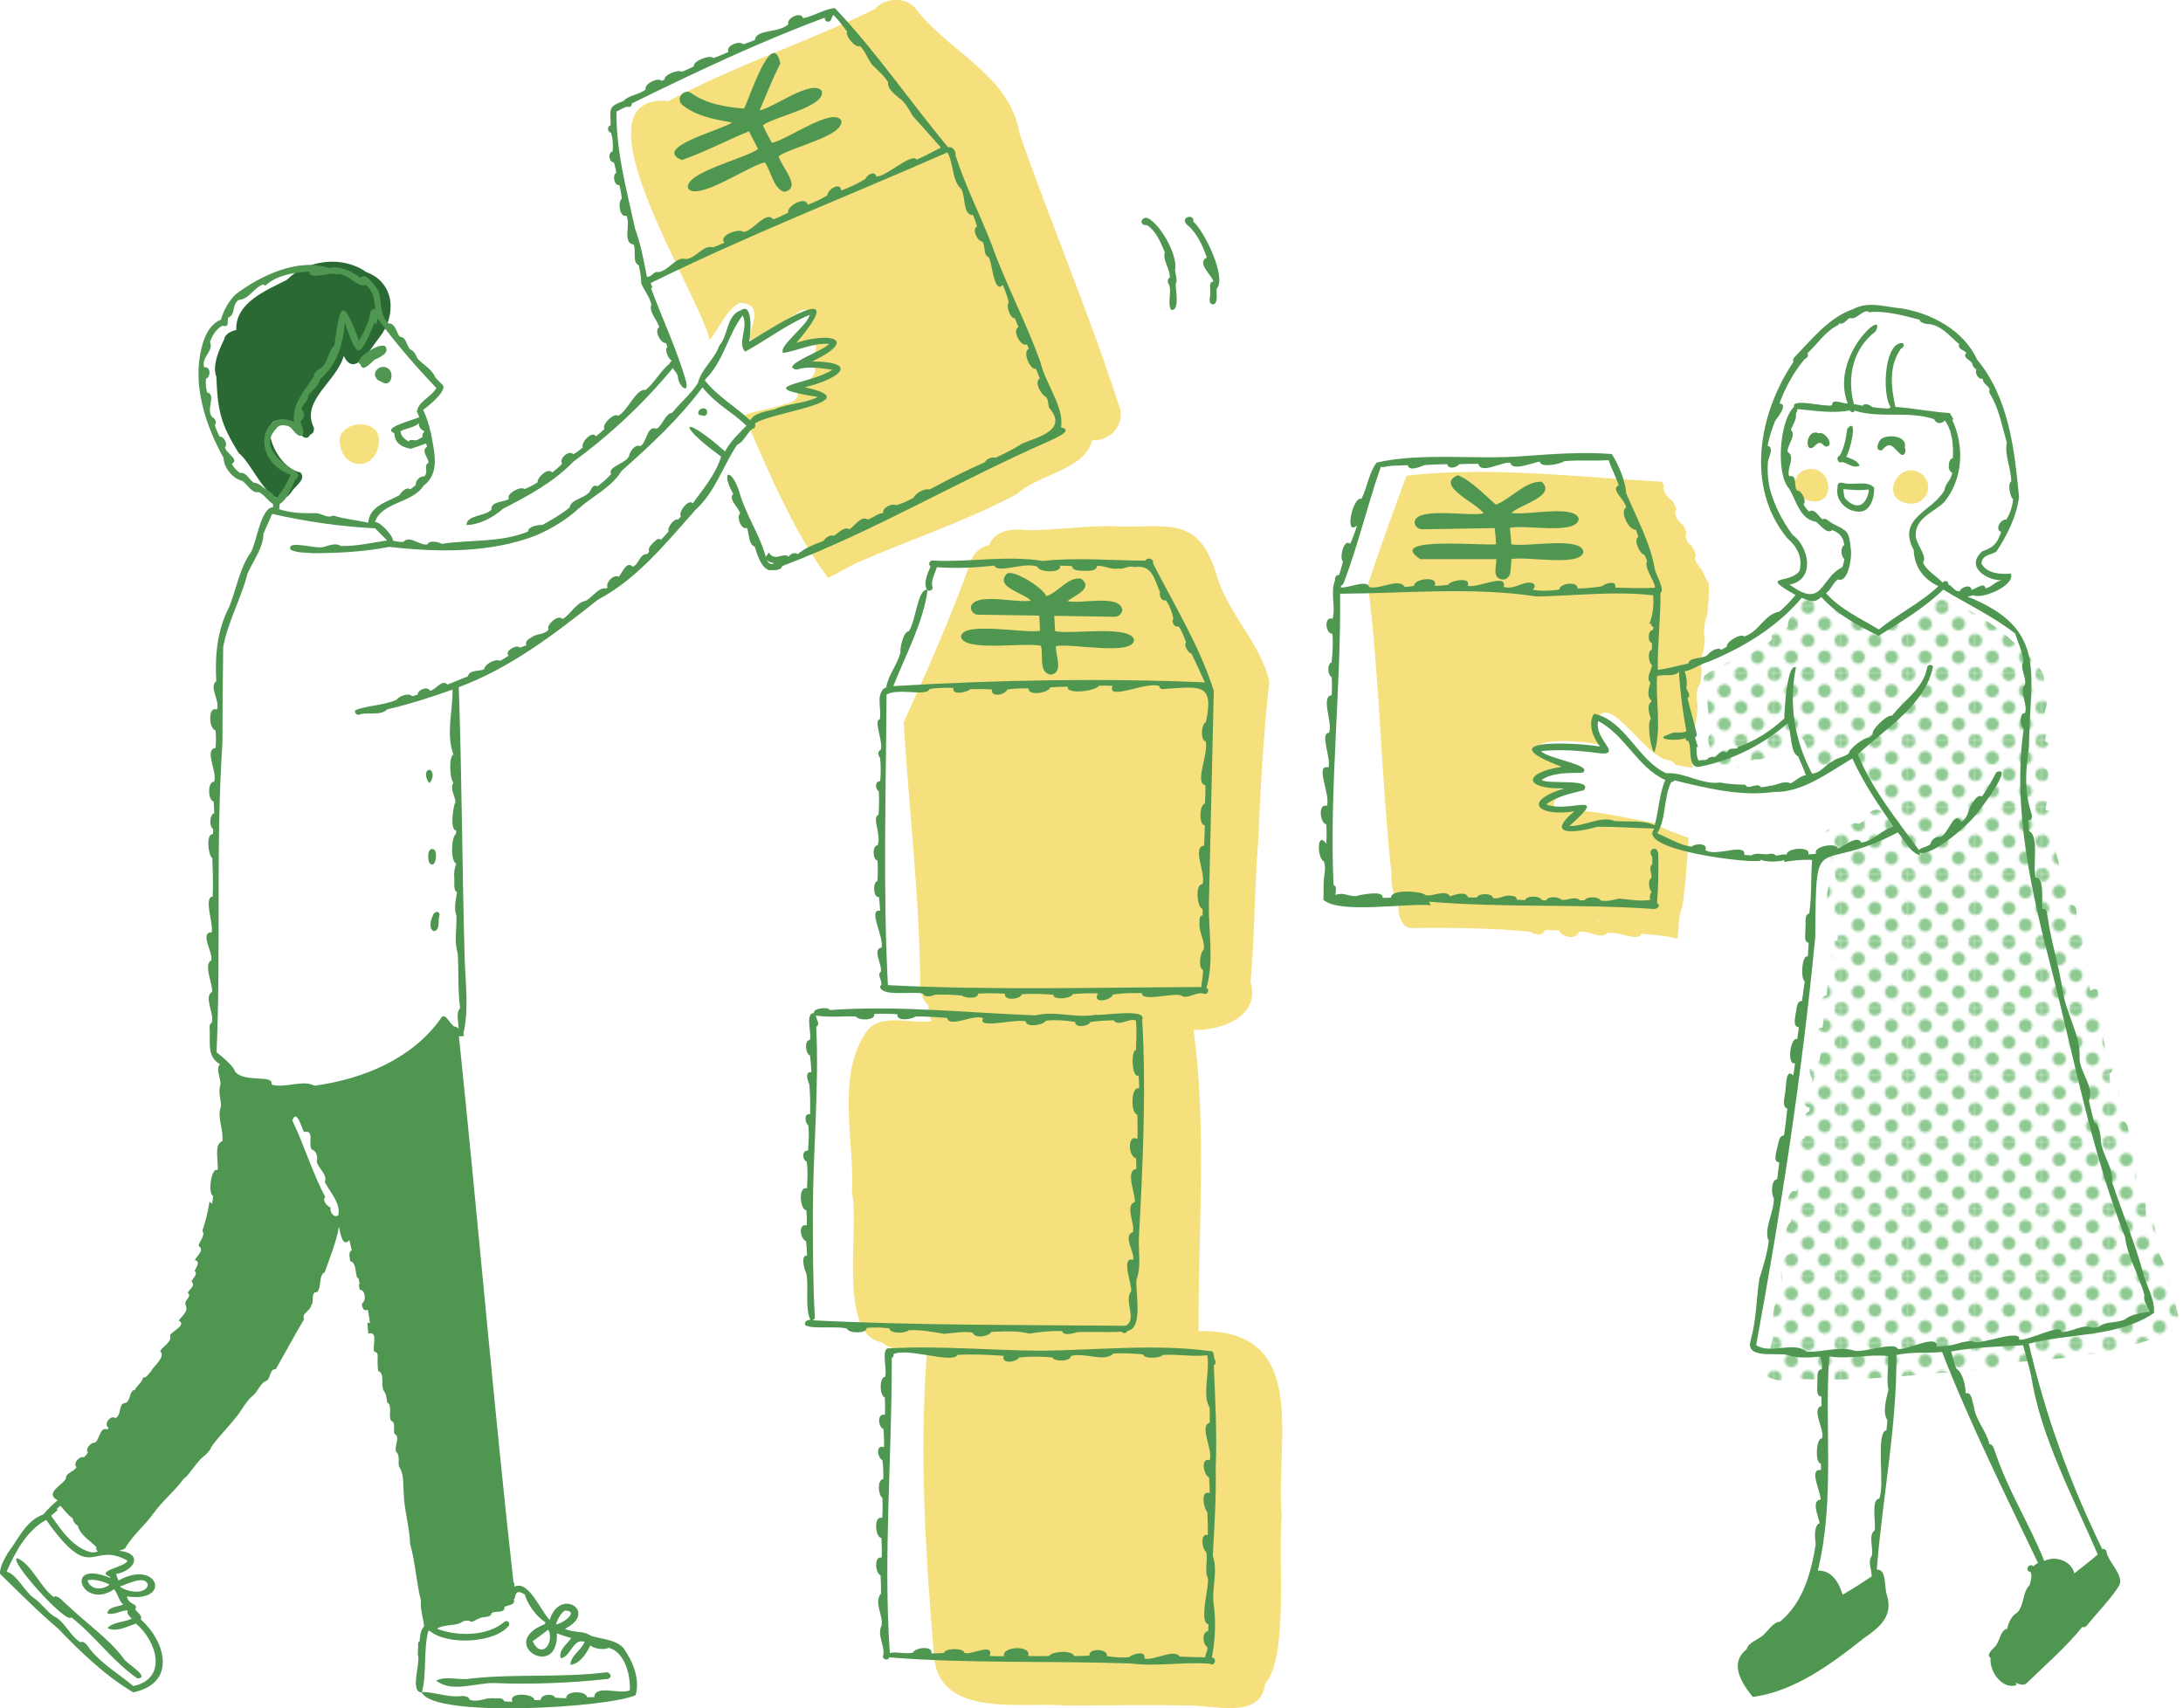 <?xml version="1.0" encoding="UTF-8"?>
<svg id="_レイヤー_2" data-name="レイヤー 2" xmlns="http://www.w3.org/2000/svg" xmlns:xlink="http://www.w3.org/1999/xlink" viewBox="0 0 368.64 288.45">
  <defs>
    <style>
      .cls-1 {
        fill: #f5e07d;
      }

      .cls-2 {
        fill: #2a6834;
      }

      .cls-3 {
        fill: #8fca92;
      }

      .cls-4 {
        fill: #fff;
      }

      .cls-5 {
        fill: url(#_10_dpi_40_5);
      }

      .cls-6 {
        fill: none;
      }

      .cls-7 {
        fill: #4f9650;
      }
    </style>
    <pattern id="_10_dpi_40_5" data-name="10 dpi 40% 5" x="0" y="0" width="28.8" height="28.8" patternTransform="translate(-8827.45 -282.01) scale(.39)" patternUnits="userSpaceOnUse" viewBox="0 0 28.8 28.8">
      <g>
        <rect class="cls-6" y="0" width="28.8" height="28.8"/>
        <g>
          <path class="cls-3" d="M28.8,31.68c1.59,0,2.88-1.29,2.88-2.88s-1.29-2.88-2.88-2.88-2.88,1.29-2.88,2.88,1.29,2.88,2.88,2.88Z"/>
          <path class="cls-3" d="M14.4,31.68c1.59,0,2.88-1.29,2.88-2.88s-1.29-2.88-2.88-2.88-2.88,1.29-2.88,2.88,1.29,2.88,2.88,2.88Z"/>
          <path class="cls-3" d="M28.8,17.28c1.59,0,2.88-1.29,2.88-2.88s-1.29-2.88-2.88-2.88-2.88,1.29-2.88,2.88,1.29,2.88,2.88,2.88Z"/>
          <path class="cls-3" d="M14.4,17.28c1.59,0,2.88-1.29,2.88-2.88s-1.29-2.88-2.88-2.88-2.88,1.29-2.88,2.88,1.29,2.88,2.88,2.88Z"/>
          <path class="cls-3" d="M7.2,24.48c1.59,0,2.88-1.29,2.88-2.88s-1.29-2.88-2.88-2.88-2.88,1.29-2.88,2.88,1.29,2.88,2.88,2.88Z"/>
          <path class="cls-3" d="M21.6,24.48c1.59,0,2.88-1.29,2.88-2.88s-1.29-2.88-2.88-2.88-2.88,1.29-2.88,2.88,1.29,2.88,2.88,2.88Z"/>
          <path class="cls-3" d="M7.2,10.08c1.59,0,2.88-1.29,2.88-2.88s-1.29-2.88-2.88-2.88-2.88,1.29-2.88,2.88,1.29,2.88,2.88,2.88Z"/>
          <path class="cls-3" d="M21.6,10.08c1.59,0,2.88-1.29,2.88-2.88s-1.29-2.88-2.88-2.88-2.88,1.29-2.88,2.88,1.29,2.88,2.88,2.88Z"/>
        </g>
        <g>
          <path class="cls-3" d="M0,31.68c1.59,0,2.88-1.29,2.88-2.88S1.59,25.92,0,25.92s-2.88,1.29-2.88,2.88S-1.59,31.68,0,31.68Z"/>
          <path class="cls-3" d="M0,17.28c1.59,0,2.88-1.29,2.88-2.88S1.59,11.52,0,11.52s-2.88,1.29-2.88,2.88S-1.59,17.28,0,17.28Z"/>
        </g>
        <g>
          <path class="cls-3" d="M28.8,2.88c1.59,0,2.88-1.29,2.88-2.88s-1.29-2.88-2.88-2.88-2.88,1.29-2.88,2.88,1.29,2.88,2.88,2.88Z"/>
          <path class="cls-3" d="M14.4,2.88c1.59,0,2.88-1.29,2.88-2.88s-1.29-2.88-2.88-2.88-2.88,1.29-2.88,2.88,1.29,2.88,2.88,2.88Z"/>
        </g>
        <path class="cls-3" d="M0,2.88c1.59,0,2.88-1.29,2.88-2.88S1.59-2.88,0-2.88-2.88-1.59-2.88,0-1.59,2.88,0,2.88Z"/>
      </g>
    </pattern>
  </defs>
  <g id="_レイヤー_1-2" data-name="レイヤー 1">
    <g>
      <g>
        <path class="cls-4" d="M202.39,224.78c-.07-16.84,1.42-34.16-.84-50.86,4.77.14,11.36-2.34,9.61-8.11.75-7.93.64-15.92,1.31-23.86.4-8.98.85-17.97,1.88-26.87-1.53-6.43-6.76-11.24-8.79-17.52-3.11-11.12-8.72-8.19-18.01-8.7-4.72-.03-9.41.67-14.12.68-2.44-.33-5.29-.1-6.39,2.51-1.14.23-2.2.92-2.89,2.2-.04.11-.08.22-.12.33-2.16.11-4.33.19-6.48.08-.56-.1-.86.68-.39.99-.48,1.18-1.26,2.73-.61,3.96-1.59-.19-1.92,5.57-3.09,7-.89.03-1.5,2.88-1.39,3.63-.57,2.13-2.02,3.65-2.41,5.87-.3.04-.63.3-.65.53-.95,1.11-.08,3.37-.44,4.87-1.07.02.63,3.81.18,5.11-.53.19-.49.99-.12,1.32.15,1.32.15,2.64.02,3.97-.89,0-.88,1.31-.24,1.68.11,1.3.05,2.64-.03,4-1.23.37.55,3.45-.16,5.15-.94.02-.85,2.47-.02,2.57.09,1.11.05,2.31,0,3.47-.83.12-.74,2.91.25,2.68.09.8.16,1.51.2,2.34-2.2-.43.79,4.71.21,6.23-1.6.21.18,2.95-.1,4.06-.81.61.64,1.82-.13,2.49.17,1.73,5.07.85,6.96,1.15.23.87.67,1.57,1.24,2.09-.02.24-.02.47,0,.71-5.56-.25-11.14-.35-16.71.05-.13-.6-2.99-.29-2.62.51-1.59-.02-.37,3.4-.72,4.54-.99.02-.72,2.42.03,2.62.12.93.19,1.87.23,2.81-1.17-.07-.64,1.46-.35,2.08.15,1.66.17,3.36.13,5.04-1.07-.22-.89,1.45-.29,1.89.14,1.41.05,2.83-.05,4.26-1.06-.12-1.02,1.52-.23,1.86.21,1.5.13,3.01.04,4.51-1.51-.47-1.21,3.6-.09,3.7.06.84.11,1.7.05,2.55-1.49-.41-1.1,2.35-.12,2.64.11.81.16,1.63.18,2.45-1.15-.12-.46,2.45-.13,2.98.47,2.54-.28,5.57.68,7.9-.38-.07-.91.2-.92.62.05,1.1,5.73.27,7.15.84.17.63,2.13.8,2.95.36.71,1.04,1.67,1.74,2.96,1.94.49.46,1.14.77,1.87.99-.19,0-.39.01-.59.02-1.64-.29-.34,3.7-.8,4.81-1,.1-.92,3.24-.03,3.46.04.99.06,1.97.03,2.96-1.34-.38-1.21,2.03-.27,2.38.11,1.02.13,2.05.1,3.07-1.41-.51-1.16,1.78-.27,2.19.14,1.06.18,2.12.15,3.19-1.06.09-.88,2.77-.14,3.19.03,1.13.04,2.27-.04,3.4-1.46-.55-1.24,3.28-.14,3.36.07,1.11.1,2.22.05,3.33-1.35-.33-1.07,2.7-.19,2.99.07,1.02.08,2.04.07,3.07-1.23,1.51.36,3.61.12,5.37-.84,1.64.51,3.27.28,5-.37.67.77,1.15,1,.41,2.51.21,5.06.34,7.63.45,1.4,9.87,15.1,7.01,22.37,7.7,6.58,0,13.16-.19,19.73-.01,4.38-.31,13.04,2.66,13.73-3.67,4.04-4.43,2.13-21.7,2.81-28.37-1.11-12.76,4.97-31.61-14.04-31.19Z"/>
        <path class="cls-4" d="M368.07,223.13c-.93-3.64-1.51-7.69-3.22-10.98-.77-1.29-.6-7.06-2.25-6.55-.73-1.31.59-5.78-1.53-5.3-.84-1.58.75-5.01-1.06-5.65-.79-1.23.06-5.73-1.83-5.27-.84-1.28.65-7.36-1.7-4.88-.12-1.06-.2-2.13-.22-3.2,1-.45,1.18-3.91-.52-3.45-.21-.85-.4-1.69-.53-2.56.61-.78.31-2.93-.53-3.47-.82-1.1.77-6.13-1.68-4.51-.16-.82-.29-1.64-.35-2.47.58-.72.36-2.65-.98-1.95-.2-1-.26-2.09-.23-3.12,1.03-.51,1.02-3.42-.66-2.69-.67-1.2.84-4.65-1.37-4.27-.22-.72-.38-1.46-.46-2.22.73-.62.66-2.68-.66-2.46-.37-1.98-1.71-6.02-2.15-8.31.37-.69.95-3.2-.63-2.99-.3-1.05,1.51-3.24-.42-3.46.03-.25.06-.5.09-.75.71-.33,1.24-2.71.01-2.87-.05-.5-.08-1-.03-1.51.95-.28,1.64-2.73.25-3.03-.21-1.02,1.47-2.92-.13-3.47-.53-1.43,1.26-3.31-.07-4.4,0-1.92.4-3.81-1.43-5.1-.33-.47-.7-.93-1.09-1.38-.91-4.08-3.54-7.33-10.38-10.06.34-.04.67-.13.99-.23,1.51.74,7.16-1.68,6.34-3.65-1.69.13-4.06.03-4.97-1.73h0c.15-1.46,1.53-1.4,2.51-1.96,1.81-2.72,3.46-6.01,3.84-9.29-.78-8.09-1.72-16.69-7.1-23.19-2.2-4.82-7.55-7.77-12.76-8.62-2.72-.22-5.52-1.28-8.13.12-3.99,1.35-6.83,4.9-9.69,7.88-.27.27-.65.62-.4,1.02-5.84,8.63-8.21,21.13-1.04,29.81,1.67,1.42,2.61,3.24,2.06,5.49-1.66,2.35-7.05.5-.67,4.08-.83,1.01-1.74,1.97-2.76,2.82-2.46.38-3.44,3.43-5.91,4.18-.56-.6-3.15.92-2.91,1.71-.32.2-.65.38-1,.55-.51-.62-1.92.36-2.27.85-.29.25-.71.37-1.15.45.08-.4.21-.78.37-1.1.09-.68.18-1.37.23-2.05-.31-1.28-.07-2.94.4-4.16.14-1.18.23-2.35.27-3.54v.03s0-.03,0-.04t0,0c.03-.59-.02-1.19-.02-1.78-.63-.66-.76-1.66-1.29-2.4-.55-.59-1.35-1.56-.87-2.38,0,0,0,0,0,0-.23-.53-.47-1.06-.77-1.56-.71-.37-1.22-1.42-.83-2.17-.14-.44-.35-.86-.56-1.28-.82-.51-1.77-1.81-1.13-2.76-.21-.46-.45-.91-.7-1.35-.82-.46-1.75-1.67-1.46-2.66-.09-.18-.18-.35-.26-.53-2.16-.12-4.32-.26-6.48-.4-.48-1.56-1.25-3.15-1.95-4.23-4.88-.4-9.83-.01-14.79.34-8.16.67-17.21-.65-24.9,1.09-1.28,1.61-1.6,4.2-2.58,6.13-1.45-.52-2.96,6.44-.76,4.5-.29,1.06-.69,2.08-1.15,3.1-1.09-.99-1.87,2.53-1.22,2.96-.19.78-.4,1.55-.64,2.31-.53-.12-.76.48-.7.92-.82,2.01.13,4.24-.4,6.47-1.53-.48-1.23,2.51-.04,2.55.16,1.6.02,3.21-.13,4.8-.79.31-.7,2.17.02,2.51.06,1.01.04,2.03,0,3.04-1.95.21.24,4.81-.47,6.35-1.62.03.44,4.4-.1,5.86-2.39-.66.47,4.81-.27,6.49-1.52-.49-1.15,2.91-.09,3.11.09,1.09.07,2.16,0,3.26-1.6-2.25-1.55,2.35-.48,2.95.42,1.23,0,2.18-.03,3.36-.08,1.01.02,2.07-.07,3.13,1.93,1.68,7.77,1.29,12.64,1.01,0,1.88.73,4,2.6,3.74,6.59-.06,13.15-.02,19.75.63.69.55,2.04.79,2.42-.28.81,0,1.58.01,2.38.08.53,1.09,2.72,1.67,3.32.29,1.6-.55,3.6,1.36,4.71.17,1.8-.56,5.3,1.59,5.89.09h0c1.95.18,4.2.27,6.07.84.34-1.77.04-3.69.82-5.34h0c.48-3.08.69-6.21.91-9.31,4.81,1.17,11.01,1.77,12.33,1.53l.03-.15c1.3.4,2.68.33,4.05.05l-.07.3c1.58-.28,3.12-.43,4.72-.36-.22,3.36-.04,5.87-.47,9.06-.92.14-.52,1.79-.66,2.48.1.69-.4,2.33.55,2.46-.02.77-.07,1.54-.14,2.3-1.04-.32-1.22,3.89-.52,4.18-.15,1.12-.29,2.23-.46,3.35-.99,0-.85,1.36-1.06,2.06-.04.74-.59,2.26.53,2.38-.07.66-.17,1.33-.27,1.99-1.17-.42-1.81,4.47-.38,4.09-.07.69-.18,1.38-.29,2.07-1.24-1.31-1.17,1.55-1.31,2.28.03.89-.8,2.97.31,3.32-.18,1.51-.33,3.02-.57,4.52-.9,0-.89,1.29-1.12,1.93-.07.74-.88,2.53.33,2.62-.13.94-.23,1.9-.36,2.84-1.06.09-1.02,2.57-.55,3.23.02,2.32-1.66,4.91-.96,7.05.04-.03.08-.06.12-.1-.27,2.36-.93,4.44-1.62,6.61-.52,3.41-.49,6.98-1.48,10.48-.54,1.91,1.16,2.22,2.99,2.27-.27.94-.56,1.87-.83,2.76.33,1.69,4.01,1.99,5.47,1.31,1.21.07,2.43.11,3.66.13,0,.19,0,.36-.03.51.09.7-.34,2.42.7,2.46.02.53.02,1.06.02,1.6-1.83.47.63,4.08.08,5.48-1.03-.16-1.21,4.29-.18,4.22,0,.37.01.74.01,1.11-2.25-.33.16,4.04-.09,5-1.66.15-.22,3.14-.15,3.98-1.01.39-.79,2.64-.65,3.56-.77,4.73-2.08,9.8-6.06,13.09-1.04,0-1.87,1.36-2.6,2.04-.82.93-2.72,1.36-2.99,2.57-3.06,2.4-.82,5.78,1.01,8.06,6.94-.86,13.43-5.65,18.65-9.82,2.71-1.87,5.11-3.72,4.02-7.34-.5-1.18.02-4.52-1.72-4.31.84-10.87,2.92-21.69,3.27-32.66,2.68-.2,5.33-.44,7.94-.68.41.04.81.04,1.21.03,4.49,10.96,9.78,21.65,14.81,32.18-.31.16-.59.35-.78.57-.76-.75-1.55.84-.5.93.35.7.05,1.54-.15,2.26-1.21,1.11-.85,3.35-2.11,4.66-.9.4-1.5,1.76-1.65,2.67-1.28.32-1.22,2.21-2.09,3.05-.38.44-1.55,1.32-.73,1.92-.24,2.28,2,5.4,4.42,4.55-.08-.14-.18-.27-.29-.38.74.19,1.5.66,2.11-.08,3.16-3.07,6.49-5.93,9.25-9.35.31.15.63-.05.82-.3,1.8-2.25,3.84-4.23,5.4-6.67.85-1.76-1.71-3.79-2.13-5.63.04-.36-.39-.68-.72-.52-5.02-10.32-8.94-20.86-11.72-31.89,8.23-.64,16.62-1.9,24.14-5.27,1.05.45,1.64-.87.56-1.39ZM269.41,155.45c.23,0,.46-.02.69-.03.13.01.27.02.4.03-.36,0-.73.09-1.09,0Z"/>
        <path class="cls-4" d="M193.73,38.05c1.56,1.05,2.26,2.88,2.97,4.56-.43,1.32.92,2.8.84,4.26-.44.24-.42.88-.1,1.22.43,1.34-.31,3.1.3,4.2,1.54.42.78-3.42.79-4.24.37-.75-.01-1.64-.11-2.42.53-2.33-2.13-7.14-4.15-8.53-1.33-1.09-2.32,1-.54.94Z"/>
        <path class="cls-4" d="M200.85,38.28c1.43,1.41,2.28,3.31,2.94,5.19-1.8.92.92,3.08,1.12,4.07-.83.06-.48,1.1-.53,1.66.13.65-.53,2.06.41,2.2.98,0,.58-1.99.67-2.66,1.76-1.8-2.09-9.74-3.93-11.3.15-1.64-2.81-.58-.67.85Z"/>
        <path class="cls-4" d="M139.81,97.59c1.93-.88,3.8-2.19,6.07-3.06,8.84-3.8,17.56-6.66,25.87-11.12,3.64-3.39,11.4-3.97,12.68-9.07,2.65.2,5.27-2.04,4.77-5.11-5.04-15.74-11.57-31.04-17.03-46.67-1.7-10.1-12.04-13.68-17.77-21.4-1.9-1.76-5.04-1.48-6.69.4-1.55.75-3.08,1.46-4.61,2.14-.71-.79-1.42-1.58-2.15-2.35-1.82.15-3.53,1.36-5.38,1.69-.31-1.22-2.87,0-2.48,1.01-1.47,1.53-5.5.8-5.64,2.66-.64.28-1.3.53-1.96.73-.68-.67-3.02.25-2.53,1.3-.83.39-1.68.74-2.53,1.04-.52-.66-3.54.51-3.31,1.42-.66.31-1.32.61-1.99.88-.68-.42-3.01.49-3,1.37-.16.07-.31.12-.47.18-.55-.68-3.02.55-2.65,1.43-1.07.91-2.88.97-3.76,1.96-2.8,1-2.16,1.51-2.17,4.11-.63.16-.57,1.13.05,1.25.34,1.02.39,2.11.28,3.17-.87.19-.6,1.84.23,1.86.17.57.31,1.15.4,1.74-.72.38-.37,2.18.52,2.08.19.76.33,1.52.4,2.3-.69.51-.39,3.24.77,2.86.82,1.25-.75,4.62,1.23,4.87.47,1.05-.28,3,.87,3.51.18.98.47,1.98.4,2.98.45,1.2,1.4,2.27,1.73,3.6-.48,1.38,1.03,2.62,1.33,3.9-.96.42.28,2.83,1.14,2.64.09.22.16.44.23.66-.54.42.16,2.06.78,2.35-.21.08-.32.28-.43.5-1.49,1.17-2.48,3.18-4.05,4.44-1.47-.42-3.05,3.59-4.61,4.35-.68-.62-2.83,1.48-2.32,2.21-.43.45-.94.86-1.44,1.26-.61-1.08-2.61,1.08-2.2,1.86-.5.44-1.03.83-1.61,1.16-.72-.82-2.48.75-1.9,1.6-.51.54-1.08,1.03-1.68,1.49-.57-.99-2.6.84-2.45,1.64-.69.46-1.38.8-2.19,1.15-.67-.57-3.16.76-2.67,1.67-.83.57-3.1.36-2.94,1.81-.52.58-1.62.8-2.57,1.11-.07-.04-.16-.06-.27-.02-3.41,1.11-6.71,2.54-9.86,4.26-.8-.33-1.57-.59-2.16.09-.58,0-1.15-.09-1.72-.19,0-.87-2.18-3.26-3.05-3.18,1.05-3.37,6.39-3.18,8.21-6.16,2.94-2.14,1.69-6.08,1.19-9.1-.01,0-.03,0-.04,0-.25-1.26-.69-2.52-1.23-3.67.87-.66,4-3.13,3.33-4.19-.46-.4-.88-.85-1.29-1.31-.54-1.38-2.03-2.13-3.01-3.17-.2-.58-.58-1.3-1.18-1.53-.71-.6-.64-2.13-1.78-2.15-.57-.59-.72-2.31-1.9-2.26-.06-.05-.11-.11-.16-.17,1.19-3.33.22-7.06-3.64-8.48-2.6-1.85-6.09-2.17-9.14-1.22-4.49-.18-9.48,2.34-12.92,4.96-1.18,1.16-2.03,2.69-2.48,4.27-1.9.77-2.83,2.86-3.26,4.74-1.61,6.19.64,13.09,3.7,18.61.06,1.68,1.53,3.47,3.16,3.87.85.56,1.66,2.18,2.75,1.89,1.07.47,1.52,1.49,2.44,2.01,0,.19,0,.38.01.57-2.07-.05-2.82,6.13-3.76,7.6-1.87,2.65-2.42,6.12-3.6,9.11-2.08,4.02-2.47,8.26-2.23,12.64-1.31,1.09.7,3.25.1,4.81-1.54-.7-1.37,3.31-.23,3.48.09.99.11,2,0,2.99-2,.29.41,4.22-.24,5.71-1.14-.06-1.05,3.17-.07,3.33.05.65.08,1.3.09,1.95-.78.29-.89,2.32-.16,2.71-.02.3-.04.6-.07.89-1.17-.27-.81,3.64-.09,3.99.09,2.17.15,4.35.07,6.52-1.61.11.19,4.69-.18,6.04-2.09,0,.29,3.52-.06,4.72-1.39.73.32,4.13.13,5.34-1.46.86.42,3.68-.04,5.18-.59.29-.3,1.11-.35,1.65.06,2.25-.37,4.1,1.74,5.41-.82.73.19,2.39.06,3.46-.39,1.11.06,2.4.11,3.56-.76,1.97.49,3.98.21,5.95-1.52.5-.55,3.7-.81,4.89-1.08-.6-1.67,4.15-.74,4.32-.03.46-.11.91-.17,1.36-.14-.18-.29-.27-.44-.3-.27,1.65-.67,3.29-1.21,4.88.58.74-.51,1.73-.64,2.53,1.13.71-.36,1.71-.62,2.41,1.01.19.19,1.26-.05,1.8.66.58-.36,1.25-.53,1.85.11.05.2.14.24.25.2.65-.64,1.05-.86,1.62.82.7-.79,1.24-.35,2.1v-.02c.49,1.12-.62,1.77-1.17,2.6,1.37.78-1.11,1.75-1.49,2.51.43,1.03-1.18,1.83-1.66,2.64,1.02.98-1.09,2.5-1.56,3.45h0c-.38.37-.71,1.07-1.31,1.03-.24.92-1.03,1.28-1.39,2.08-.99.07-.63,1.69-1.52,2.18-1.39.03-.61,2-1.77,2.59-.83-.64-2.08,1.09-1.15,1.63-.06.09-.12.19-.18.28-1.32-.56-1.3,1.74-2.14,2.24-.63-.12-1.75,1.11-1.15,1.65-.21.29-.44.57-.7.82-.7-.33-1.95,1.06-1.25,1.64-.43.85-1.81.87-1.81,2-.72,1.15-3.6,2.4-1.39,3.61-.89.78-1.71,1.52-2.39,2.38-3.05,1.11-4.17,4.13-6.01,6.5-.57,1.06-1.38,2.33-1.32,3.53,3.2,3.12,6.35,6.32,9.82,9.26,3.78,3.93,8,8.01,12.68,10.76,7.27-1.52,5.61-8.39,1.28-12.31.34-.66-.64-1.21-.95-1.72.65-1.05-1.12-.59-1.39-2.17,7.64,1.12,5.29-6.4-1.43-2.69-.12-.36-.34-.72-.4-1.09,3.21-.62,4.6-3.49.51-3.93.31-.09.66-.23.97-.34,1.2-2.2,3.39-3.92,4.85-6.01,1.47-2.05,3.58-3.74,5.04-5.76h0c.2-.16.38-.33.56-.5,1.07-1.2,1.87-2.63,3.19-3.63-.02.02-.03.03-.05.05.04-.04.08-.07.12-.11-.02.01-.03.03-.04.04.32-.32.61-.67.86-1.04l-.06-.06c1.12-1.69,2.75-3.24,4.09-4.95,1.11-1.24,1.7-2.73,2.99-3.85.91-.67,1.35-2.31,2.4-2.55.71-.54.45-2,1.53-1.96,1.63-2.87,3.1-5.61,4.78-8.45-.51-.98,1.07-1.36,1.19-2.33.59-.66-.17-2.3,1-2.22.82-.95.2-2.83,1.29-3.36.88-2.57,1.93-5.04,2.4-7.71.22,1.26.66,3.56,1.75,2.28.15.57.29,1.15.4,1.73-.66.36-.29,1.24-.25,1.85,1.07.15.81,2.02,1.2,2.84.06,0,.12-.02.18-.04.07.35.15.7.22,1.05-.06.03-.12.06-.17.09.06.29.12.58.18.87,1,.01,1.13,1.92.35,2.33.07.59.19,1.38,1.02,1.04.16.75.25,1.46.35,2.27-.16-.06-.29-.08-.41-.08,0,.61.08,1.23.15,1.84,1.75-.48.59,2.22,1,3.09.6-.03.62.62.55,1.06,0,0,0-.01,0-.02,0,.73,0,1.46.1,2.19,1.16.33.42,2.35.92,3.3.45.56.5,1.25.6,1.99.93.53.17,2.17.65,3.1.87.25.34,1.53.57,2.22,1.09.43-.08,2.09.29,3.03.67.53.32,1.72.48,2.49.9,1.27.66,2.9.81,4.36.01,2.89,1,5.76,1.07,8.68.91,3.21,1.03,6.48,1.84,9.6-.16,1.44.37,2.88.53,4.31-.6.69-.72,1.71-.77,2.63-.07.01-.16.04-.23.06,0,.75-.05,1.49-.08,2.24.03,0,.05,0,.07,0,.33,1.64-1.41,6.23.61,6.26,1.92,4.38,31.68,2.57,36.12.46.78-2.7-.47-5.71-2.07-7.96-1.34-1.47-3.68-1.47-5.49-2.06-1.19-.91-2.96-.45-4.37-1.18,5.67-2.88-.91-7.07-2.59-1.49-1.52-1.51-3.57-6.86-5.98-5.61,0-.24.01-.48.02-.72-.05.03-.1.06-.14.1-3.41-30.56-6.02-61.63-9.23-92.36.27.05.56.04.87-.04-.02-.14-.06-.26-.12-.37.98-4.11.35-8.58.22-12.9-.42-15.22-.46-30.45-.99-45.62,8.79-3.28,16.2-8.99,23.53-14.8,6.49-3.4,11.4-9.46,16.24-14.91,2.22-1.94,3.53-4.4,4.82-6.88.21.59.47,1.16.77,1.71.12.55.41,1.32.96,2.27-.91.98.97,2.3,1.17,3.32-.7.5.2,2.91,1.15,2.42.39.94.2,2.74,1.32,3.19.37,1.28,1.12,3.64,2.44,3.96.69-.01,1.97.13,2.2-.69,1.69-.64,3.36-1.32,5.02-2.01.87,1.39,1.78,2.74,2.72,4.01ZM129.51,94.61c.33.27.76.44,1.22.47-.46.41-1-.03-1.22-.47Z"/>
        <path class="cls-4" d="M31.54,249.24s0,0,0,0c0,0-.01.01-.02.02,0,0,.01-.01.02-.02Z"/>
      </g>
      <g>
        <path class="cls-1" d="M187.54,88.86c-4.72-.03-9.41.67-14.12.68-2.44-.33-5.29-.1-6.39,2.51-1.14.23-2.2.92-2.89,2.2-3.34,9.47-7.36,18.59-11.54,27.7.9,14.87,2.72,29.75,2.8,44.7.08,1.39.62,2.45,1.41,3.17-.07.89.11,1.8.53,2.59-3.77.61-9.19-1.72-11.41,2.42-4.64,7.41-1.6,18.04-2.06,26.54,1.32,6.04-2.5,24.14,5.09,25.31,1.67,1.57,5.22,1.41,7.55,2.03-1.31,17.05-.17,34.27,1.24,51.29,1.15,10.26,15.07,7.32,22.42,8.02,6.58,0,13.16-.19,19.73-.01,4.38-.31,13.04,2.66,13.73-3.67,4.04-4.43,2.13-21.7,2.81-28.37-1.11-12.76,4.97-31.61-14.04-31.19-.07-16.84,1.42-34.16-.84-50.86,4.77.14,11.36-2.34,9.61-8.11.75-7.93.64-15.92,1.31-23.86.4-8.98.85-17.97,1.88-26.87-1.53-6.43-6.76-11.24-8.79-17.52-3.11-11.12-8.72-8.19-18.01-8.7Z"/>
        <path class="cls-1" d="M234.95,147.2c-.04,2.35.38,4.27,1.18,5.33-.12,1.97.57,4.46,2.59,4.18,6.59-.06,13.15-.02,19.75.63.69.55,2.04.79,2.42-.28.81,0,1.58.01,2.38.08.53,1.09,2.72,1.67,3.32.29,1.6-.55,3.6,1.36,4.71.17,1.8-.56,5.3,1.59,5.89.09h0c1.95.18,4.2.27,6.07.84.34-1.77.04-3.69.82-5.34h0c.6-3.87.77-7.82,1.09-11.69-2.01-.69-4.05-1.42-5.86-2.55-5.06-.83-10.11-2.23-15.27-2.17-.74.15-1.63-.16-1.63-1.04.19-1.35,2.09-1.55,2.98-2.4-4.68.12-7.38-2.21-1.18-3.42h0c.27-.08.55-.15.82-.22-12.48-4.87-.34-5.23,5.38-3.88-1.87-3.39-.59-7.86,3.35-3.97,2.5,2.05,4.41,5.02,7.35,6.4.64.09,1.43.2,1.74.84.94.3,1.93.4,2.91.55.07-.1.1-.21.1-.33-.57-.42-.18-6.51.46-6.89.15-1,.28-2,.36-3.01-.11-1.18-.46-2.98.45-3.88.1-.81.17-1.61.23-2.42-.33-.93-.14-2.26.31-3.13.09-.68.18-1.37.23-2.05-.31-1.28-.07-2.94.4-4.16.14-1.18.23-2.35.27-3.54v.03s0-.03,0-.04t0,0c.03-.59-.02-1.19-.02-1.78-.63-.66-.76-1.66-1.29-2.4-.55-.59-1.35-1.56-.87-2.38,0,0,0,0,0,0-.23-.53-.47-1.06-.77-1.56-.71-.37-1.22-1.42-.83-2.17-.14-.44-.35-.86-.56-1.28-.82-.51-1.77-1.81-1.13-2.76-.21-.46-.45-.91-.7-1.35-.82-.46-1.75-1.67-1.46-2.66-.09-.18-.18-.35-.26-.53-14.41-.77-28.73-2.63-43.17-1.03-2.26,6.14-4.47,12.18-6.51,18.37,2.01,16.04,2.21,32.34,3.94,48.49ZM270.1,155.42c.13.01.27.02.4.03-.36,0-.73.09-1.09,0,.23,0,.46-.02.69-.03Z"/>
        <path class="cls-1" d="M139.81,97.59c1.93-.88,3.8-2.19,6.07-3.06,8.84-3.8,17.56-6.66,25.87-11.12,3.64-3.39,11.4-3.97,12.68-9.07,2.65.2,5.27-2.04,4.77-5.11-5.04-15.74-11.57-31.04-17.03-46.67-1.7-10.1-12.04-13.68-17.77-21.4-1.9-1.76-5.04-1.48-6.69.4-11.76,5.7-22.79,9.14-34.82,15.5-16.97-1.48,5.37,32.76,6.93,40.3,1.74-1.89,2.81-5.16,5.12-6.21,4.17.22,1.86,3.67,1.58,6.17.13,0,.26.01.38.05,2.63-1.55,5.31-2.99,7.89-4.61h0s0,0,0,0c0,0,.01,0,.01,0,0,0,0,0,0,0,.58-.5,1.47-.73,2-.03.84,2.09-1.73,3.88-2.91,5.34,4.47-1.33,5.43,1.18,1.43,3.44,4.77-.17,1.13,3.66-1.34,4.21,1.86,1.04-.11,2.4-1.45,2.5h0s-.04.01-.06.02c-2.21.83-4.61,1.03-6.81,1.88,3.96,9.27,8.33,19.61,14.15,27.46ZM140.13,94.71c0,.05,0,.11,0,.16-.03-.07-.07-.14-.1-.21.03.02.07.03.1.05Z"/>
        <path class="cls-1" d="M57.35,74.02c-.17,5.43,6.42,6.01,6.67.28-.08-3.54-5.92-3.4-6.67-.28Z"/>
        <path class="cls-1" d="M305.99,84.65c4.05.48,3.35-5.55-.19-5.46-3.87.24-3.27,5.04.19,5.46ZM306.73,81.34s.02.07.03.1c-.18-.05-.37-.04-.55,0,.17-.07.35-.09.53-.1Z"/>
        <path class="cls-1" d="M321.96,84.97c3.28.76,5.08-3.27,2.27-5.12-3.76-2.11-6.82,4.27-2.27,5.12Z"/>
        <path class="cls-5" d="M288.23,117.06c0,2.24.56,4.56.6,6.9-.93.9.18,2.71.51,3.75.07,4.98,4.32,1.63,6.99.5,2.78.34,5.27-2.65,7.87-3.6,1.06.74.87,3.09,2.25,3.18,1.43,4.5,1.76,1.28,6.47-.23.89,2.42,1.4,5.4,3.7,6.92.36.73.76,1.47,1.22,2.14-.11.11-.23.21-.35.29-.87-.69-2.68.71-2.72,1.68-.28.19-.57.37-.87.54-.92-.44-1.99.52-2.72,1.03-.39.04-.9.18-1.26.38-.59-1.1-1.92-.44-1.8.68.52,2.65,1.85,5.09,1.85,7.86-1.88-.57-1.87,4.65-.38,4.96-.13,1.09-.3,2.9.73,3.58,0,.44.03.86,0,1.3-1.77-.6-1.39,2.4-.8,3.09-.04.52-.07,1.06-.16,1.57-1.69-.73-1.43,2.01-.78,2.75,0,.59-.05,1.15-.13,1.75-1.34.03-1.47,3.13-.48,3.71-.04.59-.12,1.19-.22,1.78-1.6-.25-1.48,3.13-.28,3.5,0,.75-.08,1.5-.27,2.23-1.73-1.3-1.95,2-1.16,2.8-.05.36-.12.71-.21,1.06-1.45-.09-1.84,4.01-.2,3.84-.03.22-.06.44-.1.66-1.11.36-1.65,3.38-.78,4.15-.04.14-.07.27-.11.41-1.22.19-1.52,3.19-.2,3.4-.02.39-.08.78-.16,1.16-1.18-.2-1.69,2.83-.7,3.39-.07.34-.15.68-.25,1.02-1.56-.72-2,3.62-.83,4-.04.42-.08.84-.13,1.26-.78.29-1.96,4.64-.02,4.55-.04.26-.07.53-.11.79-1.62.03-1.7,4.39-1.24,5.57-.11.73-.24,1.45-.4,2.17-1.25.18-1.42,3.43-.89,4.33-.27,2.57-1.14,5.24-1.87,7.65.33,1.69,4.01,1.99,5.47,1.31,8.23.49,16.78-.29,24.89-1.03,2.3.24,4.35-.57,6.57-.6,1.84.07,4.3.13,5.18-1.15,9.29-.57,18.99-1.66,27.54-5.51,1.05.45,1.64-.87.56-1.39-.93-3.64-1.51-7.69-3.22-10.98-.77-1.29-.6-7.06-2.25-6.55-.73-1.31.59-5.78-1.53-5.3-.84-1.58.75-5.01-1.06-5.65-.79-1.23.06-5.73-1.83-5.27-.84-1.28.65-7.36-1.7-4.88-.12-1.06-.2-2.13-.22-3.2,1-.45,1.18-3.91-.52-3.45-.21-.85-.4-1.69-.53-2.56.61-.78.31-2.93-.53-3.47-.82-1.1.77-6.13-1.68-4.51-.16-.82-.29-1.64-.35-2.47.58-.72.36-2.66-.98-1.95-.2-1-.26-2.09-.23-3.12,1.03-.51,1.02-3.42-.66-2.69-.67-1.2.84-4.65-1.37-4.27-.22-.72-.38-1.46-.46-2.22.73-.62.66-2.68-.66-2.46-.37-1.98-1.71-6.02-2.15-8.31.37-.69.95-3.2-.63-2.99-.3-1.05,1.51-3.24-.42-3.46.03-.25.06-.5.09-.75.71-.33,1.24-2.71.01-2.87-.05-.5-.08-1-.03-1.51.95-.28,1.64-2.73.25-3.03-.21-1.02,1.47-2.92-.13-3.47-.53-1.43,1.26-3.31-.07-4.4,0-1.92.4-3.81-1.43-5.1-1.03-1.48-2.36-2.86-3.86-3.9-3.2-3.23-7.91-5.61-11.97-7.75-.06-.13-.2-.21-.41-.18h0c-1.82.24-3.17,1.71-4.75,2.53-.72.31-2.17.66-1.92,1.66-1.26.73-2.47,1.55-3.62,2.44-3.26-.76-9.3-8.63-11.9-6.05-1.34-.54-1.34,2.04-2.09,2.74-.85.07-1.43,1.19-1.3,2.01-.37.46-.81.87-1.35,1.17-.67-.64-1.7.25-1.33,1-.27.33-.6.62-.94.87-.72-.77-1.9.2-1.84,1.09-.45.26-.94.46-1.43.67-.68-.35-1.56.35-1.99.84-.74.35-1.81.4-2.27,1.17-2.95,1.41-3.81.98-2.58,4.51Z"/>
        <path class="cls-2" d="M61.84,45.94c-3.98-2.84-10.06-2.09-13.39,1.31-3.44,1.78-8.74,3.83-8.55,8.48-.74.1-1.96.72-2.01,1.5-.88,1.82-2.1,4.47-1.35,6.4.22,5.72.71,7.98,3.8,12.91,2.35,1.66,5.66,10.68,8.78,6.69.62-1.17,2.66-2.18,1.63-3.44-5.45-1.1-8.2-13.44-.1-6.86.17.9,1.33,1.48,1.71.46.53-.1.72-.71.64-1.19-2.28-4.59,3.87-7.74,5.05-12.12,1.81,3.95,4.63-1.42,6.01-3.09,2.94-3.71,2.68-9.25-2.22-11.05Z"/>
      </g>
      <g>
        <path class="cls-7" d="M176.14,94.73c-6.14-.99-12.41.25-18.61-.07-.56-.1-.86.68-.39.99-.48,1.18-1.26,2.73-.61,3.96-1.59-.19-1.92,5.57-3.09,7-.89.03-1.5,2.88-1.39,3.63-.57,2.13-2.02,3.65-2.41,5.87-.3.04-.63.3-.65.53-.95,1.11-.08,3.37-.44,4.87-1.07.02.63,3.81.18,5.11-.53.19-.49.99-.12,1.32.15,1.32.15,2.64.02,3.97-.89,0-.88,1.31-.24,1.68.11,1.3.05,2.64-.03,4-1.23.37.55,3.45-.16,5.15-.94.02-.85,2.47-.02,2.57.09,1.11.05,2.31,0,3.47-.83.12-.74,2.91.25,2.68.09.8.16,1.51.2,2.34-2.2-.43.79,4.71.21,6.23-1.6.21.18,2.95-.1,4.06-.81.61.64,1.82-.13,2.49.18,1.83,5.65.74,7.26,1.21.27.74,1.52.41,2.07.18,1.5-.06,3,.01,4.49.14.5.43,2.73.66,2.73-.32,1.51-.09,3.05-.08,4.55.02-.24,1.26,2.66.96,2.84.08,1.77-.13,3.55-.05,5.32.08-.04,1.01,3.11.63,3.27-.09,1.41-.15,2.84-.17,4.27-.13-1.05,1.85,2.22,1.22,2.53.19,1.62-.25,3.26-.27,4.91-.23-.14,1.52,5.25-.1,6.59.37,1.04.82,2.48-.67,3.82-.29.62.32,1.12-.72.46-.97,1.34-4.35.34-9.55.42-14.13.28-11.96.54-24.09.83-36.03-2.31-7.38-6.69-14.53-10.27-21.54.31-.72-1.05-1.13-1.24-.45-5.75-.01-11.6-.57-17.29.05ZM203.64,121.94c-.77.33-1,3.02-.05,3.24.59,2-1.96,7.04-.03,7.44.02,1.03-.03,2.06-.08,3.09-.95.1-1.06,3.62-.03,3.66-.02,1.15-.06,2.29-.12,3.44-2.14.21.42,4.84-.29,6.53-1.25-.16-.92,3.96.03,4.14.01.36.03.72.03,1.08-.53.06-.57.65-.53,1.07-.23,1.83.97,3.07.69,4.78-.58.3-.96,3.14-.13,3.32.11,1-.25,2.02-.25,2.95-17.56.05-35.27.57-52.94-.32-.86-16.23-.32-32.91-.23-49.07,2.03-1.19,6.78.41,7.28-.96,1.32-.18,2.66-.2,4-.18-.26,1.39,2.33.72,2.89.23,1.21-.04,2.41-.02,3.62.04-.22,1.46,2.27.9,2.62,0,1.17-.16,2.36-.19,3.55-.17.04,1.37,3.36.74,3.71-.18.97-.08,1.95-.1,2.93-.11-.31,1.43,5,.68,5.26-.18.77-.01,1.55,0,2.32.04-1.14,2.65,5.98-.86,7.88.04.05.61.75.54,1.19.45,5.59-.32,8.13-1.05,6.68,5.62ZM182.67,96.39c.87-.05,2.43.23,2.59-.83,1.28-.08,2.22.66,3.58.46,1.06.15,1.73-.6,2.78-.25,2.95-.48,3.29,1.98,4.28,4.26-.21.55.29,1.56.97,1.33.67.93,1.03,1.96,1.29,3.07-.43.55.17,1.63.88,1.34.58.85.89,1.73,1.26,2.71-.49.41.37,1.85.9,1.88t0,0c.79,1.63,1.5,3.2,2.26,4.87-17.42-.75-35.15-.4-52.61.63,2.05-5.15,5.08-10.84,5.78-16.18.45.28,1.14-.22.76-.8h0c-.08-1.12.5-2.07.83-3.1,3.31.24,6.49.08,9.69-.27.59,1.44,5.12-.72,7.32.2.12.98,4.22,1.12,3.76-.19.68.01,1.36.04,2.03.08.12.75,1.05.75,1.64.78Z"/>
        <path class="cls-7" d="M135.9,223.54c.05,1.1,5.73.27,7.15.84.21.8,3.34.87,3.3-.14,1.27-.12,2.56-.08,3.83.08.12.96,2.72.86,3.24.32,2.12-.14,4.03.29,6.05.6,1.65-.12,3.06-.47,4.78-.21.35,1.07,2.7.67,3.17-.12,2.16-.09,4.36-.22,6.39.29,1.84-.28,3.6-.5,5.56-.42.19.9,1.99.35,2.61.16,2.5-.08,4.95.08,7.42-.06.26.4.84.24,1.03-.14,2.65-.46,1.3-6.51,1.48-8.64.82-2.18.35-4.52.4-6.77.66-12.34,1.28-24.99.57-37.14.84-1.99-6.56-.64-7.85-.83-3.37.65-6.77-.74-10.18.1-11.51-.43-23.14-1.72-34.75-.9-.13-.6-2.99-.29-2.62.51-1.59-.02-.37,3.4-.72,4.54-.99.02-.72,2.42.03,2.62.12.93.19,1.87.23,2.81-1.17-.07-.64,1.46-.35,2.08.15,1.66.17,3.36.13,5.04-1.07-.22-.89,1.45-.29,1.89.14,1.41.05,2.83-.05,4.26-1.06-.12-1.02,1.52-.23,1.86.21,1.5.13,3.01.04,4.51-1.51-.47-1.21,3.6-.09,3.7.06.84.11,1.7.05,2.55-1.49-.41-1.1,2.35-.12,2.64.11.81.16,1.63.18,2.45-1.15-.12-.46,2.45-.13,2.98.47,2.54-.28,5.57.68,7.9-.38-.07-.91.2-.92.62ZM137.04,222.97c.29,0,.56-.23.56-.53-.34-5.98-.32-11.95-.33-17.94.03-10.44,1.05-20.66.57-31.12.75-.39-.02-1.26-.06-1.89,2.21.37,4.51.08,6.76.15.32.73,3.39.74,3.08-.42,1.31-.07,2.62-.04,3.93.05-.26,1.27,2.51.88,3.04.38,1.8-.02,3.53.11,5.33.24.57,1.78,4.34-.71,6.12.05-1.25,1.97,5.93-.04,7.19.56.01,1.09,3.12.59,3.37-.15,1.65-.16,3.32-.06,4.95.22,0,1.11,2.32.75,2.56.02,1.33-.21,2.59-.26,3.97-.29.79,1.16,2.58-.44,3.73.02.18,1.65.07,3.31.02,4.99-.9.07-.71,4.86.45,4.31.05.76.1,1.41.08,2.2-1.38-.57-1.48,4.3-.3,4.38.04,1.38.08,2.76,0,4.13-1.76-.93-1.52,3.1-.22,3.24.04.61.04,1.22.05,1.83-1.97.22-.06,4.45-.26,5.59-1.72.54.09,3.76-.33,5.08-1.76.6.36,3.46.08,4.68-2.2-.71-.17,4.32-.36,5.32-1.32,1.5,1.14,4.86-.98,5.81-17.65-.17-35.43-.04-53.08-.94.04,0,.07.02.12.02Z"/>
        <path class="cls-7" d="M205.29,247.93c.25-5.82-.08-11.6-.32-17.41.46-.2.34-.69.12-1.02-.17-.49,0-1.47-.79-1.35-9.13-1.24-18.95-.17-28.3-.06-8.53-.03-17.27-.88-25.75-.4-1.64-.29-.34,3.7-.8,4.81-1,.1-.92,3.24-.03,3.46.04.99.06,1.97.03,2.96-1.34-.38-1.21,2.03-.27,2.38.11,1.02.13,2.05.1,3.07-1.41-.51-1.16,1.78-.27,2.19.14,1.06.18,2.12.15,3.19-1.06.09-.88,2.77-.14,3.19.03,1.13.04,2.27-.04,3.4-1.46-.55-1.24,3.28-.14,3.36.07,1.11.1,2.22.05,3.33-1.35-.33-1.07,2.7-.19,2.99.07,1.02.08,2.04.07,3.07-1.23,1.51.36,3.61.12,5.37-.84,1.64.51,3.27.28,5-.37.67.77,1.15,1,.41,13.21,1.08,27.23.56,40.74,1.03,4.38.58,8.93-.32,13.4.05.79.55,1.3-.96.34-1.06.6-3.17.72-6.25.25-9.4-.21-2.48.79-5.41-.1-7.73.27-4.98.6-9.84.49-14.84ZM171.68,279.47c-.06,0-.11-.02-.17-.02.12,0,.23-.01.35-.01-.06.01-.12.03-.18.04ZM199.24,279.78c-.93-1.51-4.34.75-6,.28.34-1.41-1.97-.79-2.51-.24-1.26.16-2.55.05-3.81-.16.27-1.26-3.17-1.42-2.93-.09-.87.07-1.74.08-2.61.08-.32-1.04-3.71-.82-4.25,0-1.17.03-2.35.03-3.53-.01.71-1.88-4.5-1.65-4.04.03-.82.03-1.62.02-2.45-.04.83-2.34-3.17-.08-4.22-.5-.17-.88-3.29-.85-3.49,0-.7.05-1.41.08-2.11.07.27-1.35-2.78-1-3.11-.14-1.24.34-2.8-.22-3.92.08-1.13-16.66.39-33.2.33-49.83.33-.18.36-.41.28-.64,2.39-1.16,10.06,1.7,10.82.12,2.6-.15,5.21-.02,7.8.16-.48,1.5,2.22,1.05,2.59.29,1.85-.22,3.74-.17,5.61-.02.35.75,3.06.74,3.15-.23,2.24-.69,5.61,1.13,7.19-.42,1.66-.11,3.33-.01,4.99.14.2.82,2.92.65,3.35.09,2.52-.16,4.97.35,7.49.06.52,2.64-.92,6.77.4,8.79.03.86.04,1.73.03,2.59-1.89.53.63,4.68-.02,6.33-1.6-.46-1.01,2.55-.11,2.91.09.89.12,1.75.12,2.66-1.62-.62-1.02,2.61-.4,3.22.06,1.29.11,2.57.08,3.86-1.4-.34-.94,2.36-.29,2.86.35,1.41-.31,3.26.3,4.44.25,1.49-1.58,7.45.1,7.76,0,.38-.02.76-.05,1.14-1.08.2-.97,2.22-.15,2.68.12.65-.33,1.17-.35,1.76-1.43,0-2.86-.06-4.29-.12Z"/>
        <path class="cls-7" d="M223.57,145.46c.42,1.23,0,2.18-.03,3.36-.08,1.01.02,2.07-.07,3.13,2.78,2.43,13.71.53,18.14.91-.07-.15-.22-.45-.29-.6,12.53,1.07,25.19.36,37.6,1.21.64.23,1.74-.39.9-1.01.23-2.74.27-5.59.2-8.34-.27-1.6-1.94-.51-1.02.55.04.42.04.8.02,1.27-.72.56.02,1.61-.16,2.36-.65.25-.39,1.95.05,2.31-.23.28-.39.83-.25,1.35-1.76.29-3.5-.08-5.2-.21-1.09.18-1.99.56-3.19.3h0c-.25-.67-2.39-.7-2.66-.03-.28.02-.55.03-.83.03-.75-.85-2.11.1-3.08-.11-.49-.52-2.27-.66-2.59.1-.24,0-.48-.02-.72-.03-.31-.79-2.55-.82-2.86-.01-.46,0-.93-.05-1.39-.09.01-.48-.51-.63-.91-.63-1.19-.28-1.99.64-3.13.36-.05-.86-2.47-.84-2.69-.08-.51,0-1.02,0-1.53-.04-.25-1.1-2.36-.43-3-.14-.77-1.32-3.01.14-4.16-.23-.57-.67-5.91-1.07-5.81.42-.48.05-.97.07-1.45.04.32-1.36-3.83-.49-4.52-.28-1.2.03-2.18-.72-3.41-.2-.07-.55.35-1.44-.34-1.69-.72-16.22,1.27-32.81,1.11-49.18,10.94-.05,22.32-1.2,33.21.47,6.53-.13,13.23-.96,19.66-.2.1,1.67,0,3.34-.69,4.86.04-.01.25-.11.29-.13.02.28.12.52.44.61-.02.19-.02.3-.07.52-.9-.04-.95,1.99-.19,2.19.03.38.03.77,0,1.15-.79.07-.55,2.32.02,2.54-.02.93-1.12,2.14-.26,3.03-.28.79-.67,2.39.14,2.96,0,.08,0,.17,0,.25-.84.55-.31,2.13-.06,2.9-.7.36-.07,5.21.59,5.64,1.24-3.84.18-8.73.45-12.89,1.09-.36,3.1.22,3.69-.77h0c.19,3.34.63,6.72,1.25,10.08-.94.51-1.91-.07-2.8.48-3.28,1,1.79,1.28,2.72.64-.15.27.12.57.39.52.73,1.19-.19,4.49,1.77,4.39,5.45-1.02,10.84-3.67,15.02-7.37.73,1.5.35,4.94,1.8,5.61.41,1.06.93,2.07,1.28,3.15-1.09.17-1.73,1.06-2.63,1.39-1.06-.57-2.42.4-3.58.44h0c-.46.11-.92.19-1.38.23-.47-.81-1.64.1-2.33-.1-.09-.06-.23-.25-.31-.33-1.43-.06-2.9-.1-4.24-.38-3.09.43-6.22-1.84-9.08-1.56-4.75-2.08-6.96-8.98-12.22-10.05-1.1,1.74-.16,4.04,1.01,5.53-4.82-.77-18.96-1.29-6.46,3.42-6.64,1.03-6.46,3.79.39,3.66-7.53,2.39-3.88,4.81,1.75,3.86-5.27,4.4.6,3.56,3.84,2.62,3.2-.04,6.21.21,9.59.29,0,.04,0,.07.01.11-2.74,3.48,15.57,5.77,17.96,5.34l.03-.15c1.3.4,2.68.33,4.05.05l-.07.3c1.58-.28,3.12-.43,4.72-.36-.22,3.36-.04,5.87-.47,9.06-.92.14-.52,1.79-.66,2.48.1.69-.4,2.33.55,2.46-.02.77-.07,1.54-.14,2.3-1.04-.32-1.22,3.89-.52,4.18-.15,1.12-.29,2.23-.46,3.35-.99,0-.85,1.36-1.06,2.06-.04.74-.59,2.26.53,2.38-.07.66-.17,1.33-.27,1.99-1.17-.42-1.81,4.47-.38,4.09-.07.69-.18,1.38-.29,2.07-1.24-1.31-1.17,1.55-1.31,2.28.03.89-.8,2.97.31,3.32-.18,1.51-.33,3.02-.57,4.52-.9,0-.89,1.29-1.12,1.93-.07.74-.88,2.53.33,2.62-.13.94-.23,1.9-.36,2.84-1.06.09-1.02,2.57-.55,3.23.02,2.32-1.66,4.91-.96,7.05.04-.03.08-.06.12-.1-.27,2.36-.93,4.44-1.62,6.61-.52,3.41-.49,6.98-1.48,10.48-.89,3.14,4.3,1.96,6.16,2.39,1.79.64,3.74.44,5.6.3.23.74.43,1.32.24,2.12-.96.13-.62,1.47-.74,2.16.09.7-.34,2.42.7,2.46.02.53.02,1.06.02,1.6-1.83.47.63,4.08.08,5.48-1.03-.16-1.21,4.29-.18,4.22,0,.37.01.74.01,1.11-2.25-.33.16,4.04-.09,5-1.66.15-.22,3.14-.15,3.98-1.01.39-.79,2.64-.65,3.56-.77,4.73-2.08,9.8-6.06,13.09-1.04,0-1.87,1.36-2.6,2.04-.82.93-2.72,1.36-2.99,2.57-3.06,2.4-.82,5.78,1.01,8.06,6.94-.86,13.43-5.65,18.65-9.82,2.71-1.87,5.11-3.72,4.02-7.34-.5-1.18.02-4.52-1.72-4.31.93-12.06,3.4-24.05,3.32-36.27,2.56-.55,5.13-.28,7.71-.49,4.75,12.17,10.64,23.99,16.2,35.62-.31.16-.59.35-.78.57-.76-.75-1.55.84-.5.93.35.7.05,1.54-.15,2.26-1.21,1.11-.85,3.35-2.11,4.66-.9.4-1.5,1.76-1.65,2.67-1.28.32-1.22,2.21-2.09,3.05-.38.44-1.55,1.32-.73,1.92-.24,2.28,2,5.4,4.42,4.55-.08-.14-.18-.27-.29-.38.74.19,1.5.66,2.11-.08,3.16-3.07,6.49-5.93,9.25-9.35.31.15.63-.05.82-.3,1.8-2.25,3.84-4.23,5.4-6.67.85-1.76-1.71-3.79-2.13-5.63.04-.37-.39-.68-.72-.52-5.45-11.2-9.62-22.64-12.41-34.71,7.01-1.84,15.17-1.06,21.21-5.24-.02-.01-.05-.02-.07-.03.16-2.37-1.3-4.44-1.87-6.8-1.44-5.25-3.55-10.16-5.21-15.26.22-2.36-1.54-4.37-1.86-6.66-.05-1.02-.21-2.93-1.17-3.42-.31-1.21-.63-2.42-.88-3.65.94-2.29-1.48-4.71-1.58-7.04.27-3.88-2.3-7.65-2.85-11.56-.63-4.17-1.92-8.1-2.52-12.27-.14-.53-.06-1.64-.88-1.47-.23-.91.44-5.44-1.15-5.28-.59-1.75.65-7.13-1.12-7.86-.05-.63-.09-1.25-.13-1.88.88.1.61-.93.43-1.44-1.17-3.67-.84-7.24-.32-10.93.11-12.26,3.39-19.88-10.39-25.37.34-.04.67-.13.99-.23,1.51.74,7.16-1.68,6.34-3.65-1.69.14-4.06.03-4.97-1.73h0c.15-1.46,1.53-1.4,2.51-1.96,1.81-2.72,3.46-6.01,3.84-9.29-.78-8.09-1.72-16.69-7.1-23.19-2.2-4.82-7.55-7.77-12.76-8.62-2.72-.22-5.52-1.28-8.13.12-3.99,1.35-6.83,4.9-9.69,7.88-.27.27-.65.62-.4,1.02-5.84,8.63-8.21,21.13-1.04,29.81,1.67,1.42,2.61,3.24,2.06,5.49-1.66,2.35-7.05.5-.67,4.08-.83,1.01-1.74,1.97-2.76,2.82-2.46.38-3.44,3.43-5.91,4.18-.56-.6-3.15.92-2.91,1.71-.32.2-.65.38-1,.55-.51-.62-1.92.36-2.27.85-.9.78-2.95.27-3.3,1.48-1.58.28-3.32.85-5.12,1.05-.07-4.31.48-8.71.46-12.99.79-.48-.84-3.29-.96-3.98-.68-4.29-3.1-8.73-4.85-12.88-.12-2.11-1.35-4.95-2.42-6.59-4.88-.4-9.83-.01-14.79.34-8.16.67-17.21-.65-24.9,1.09-1.28,1.61-1.6,4.2-2.58,6.13-1.45-.52-2.96,6.44-.76,4.5-.29,1.06-.69,2.08-1.15,3.1-1.09-.99-1.87,2.53-1.22,2.96-.19.78-.4,1.55-.64,2.31-.53-.12-.76.48-.7.92-.82,2.01.13,4.24-.4,6.47-1.53-.48-1.23,2.51-.04,2.55.16,1.6.02,3.21-.13,4.8-.79.31-.7,2.17.02,2.51.06,1.01.04,2.03,0,3.04-1.95.21.24,4.81-.47,6.35-1.62.03.44,4.4-.1,5.86-2.39-.66.47,4.81-.27,6.49-1.52-.49-1.15,2.91-.09,3.11.09,1.09.07,2.16,0,3.26-1.6-2.25-1.55,2.35-.48,2.95ZM279.41,139.35c-2.05-.92-4.53-.52-6.74-.7-2.21-.98-5.2.94-7.66.84,7-6.22-.04-2.08-3.9-3.66,1.85-1.39,4.16-1.84,6.35-2.38,1.65-2.1-6.03-.92-7.18-1.74,2.08-1.33,4.58-1.14,6.94-1.22,2.04-1.31-6.09-2.39-6.98-3.66,3.16-.29,6.09-.12,9.27.29,1.26.18,2.74.35,1.97-.98-.83-1.34-1.99-2.69-1.59-4.38,4.55,2.36,6.68,7.9,11.33,9.95-1.07,2.45-1.08,5.1-1.8,7.65ZM305.37,144.24c.48-1.4-3.84-1.03-3.64.09-.46-.19-1.36.17-1.87.14-.33-.48-1.05-.27-1.51-.2-.85,0-1.68-.28-2.5.1,0,.02.02.05.03.07-.44,0-.88-.04-1.32-.08.3-2.16-4.9.42-6.57-.81.5-1.23-1.8-1.15-2.33-.57-2.11-.29-3.95-1.49-5.8-2.27,1.56-2.58,1.03-5.93,2.35-8.64.29,0,.46-.13.51-.3,5.5,1.31,11.22,2.78,16.85,1.96,4.77.15,9.2-3.29,13.23-5.65,1.99,4.34,4.34,7.7,6.95,11.53-2.05.48-3.26,2.38-5.44,2.68-.66-1.45-3.07.79-3.97.98-.18-1.08-4.31-.34-3.64.89-.44.07-.88.11-1.32.11ZM318.73,239.85c-.05.55-.11,1.11-.17,1.67-1.9.29-.19,9.36-1.23,11.56-1.44.1-.48,4.29-.77,5.34-1.13.88-.13,3.01-.49,4.36-.73.88.04,2.36,0,3.43-1.82,1.2-2.83,1.86-4.91,3.09-.59-2.03-1.83-4.16-4.19-4.08,2.91-11.85,1.11-24.14,1.92-36.17,3.34.55,6.73-.44,9.97-.05.08,1.86-.34,3.9.04,5.73-.37,1.46-1.07,3.84-.16,5.12ZM343,232.3c1.55,10.25,7.09,20.51,11.25,30.2-1.24,1.07-2.65,2.13-3.96,3.19-.48-2.09-3.15-3.06-5.08-2.1-2.47-6.17-6.11-11.9-8.19-18.13-.27-.49-.33-1.57-1.06-1.58-.58-2.38-2.35-4.01-2.66-6.48-.27-.63-.33-2.51-1.35-2.1-.06-1.33-.44-3.45-1.61-4.22-.34-.94-.57-1.91-.85-2.87,4.16-.72,8.05-.83,12.14-1.04.47,1.7.96,3.4,1.36,5.11ZM302.19,98.72c4.4-.78,3.33-6.36.53-8.39-1.76-2.38-3.12-5.04-3.86-7.85-.34-1.53-.45-3.13-.29-4.69.2-.63.99-2.35-.07-2.5.22-1.45.76-2.86,1.27-4.23.43-.55,2.26-2.88.72-2.93,1.01-2.71,2.42-5.32,4.24-7.46.36-.19.78-.57.47-.99,1.77-1.64,3.09-3.84,5.34-4.85-.03-.04-.06-.08-.08-.12.06-.03.11-.07.15-.11.75.31,1.19-.65,1.78-.91,1.11.39,1.91-1.23,3.09-1.13.01.06.03.11.03.17,2.84-.33,5.88.55,8.66,1.26.05.5.69.57,1.08.7,2.4,0,3.89,1.99,5.61,3.45-.38.76.87,1.02,1.2,1.44-.73.78.61,1.19.95,1.71.04.44.37.89.74,1.11-.31.61.34,1.75,1.08,1.56-.04.86.92,1.09,1.17,1.8-.3.52.29,1.04.47,1.49,1.2,2.31,1.67,4.89,2.42,7.51-.43,2.06.75,4.39.74,6.55-.66.28-.19,2.66.32,2.98-.11,1.24-.51,2.42-1.17,3.47-.89-.19-2,1.7-.85,2.05-.68,2-1.26,2.61-3.17,3.28-2.94,2.56.61,4.89,3.25,4.91-1.09.18-1.66,1.13-2.71,1.36-.25-1.22-1.71.2-2.38.23-.1-1.05-1.79-.42-1.99.25-.81.14-1.22-.9-1.93-1.17.13-.57-.7-.74-.94-.27-1.04-1.16-2.74-2.01-3.32-3.41.86-1.16-1.48-3.32-1.23-4.9.14-2.7,3.09-3.64,4.78-5.27,3.2-3.89,3.49-9.4,1.36-13.99.08.01.16.02.25.02-.21-.37-.42-.72-.64-1.1-3.05-.19-6.09-.81-9.19-1.04-.7-3.29-1.19-6.9.97-9.87.39-.05.57-.58.33-.88-3.18-.44-3.61,8.67-2.1,10.78-.11.04-.2.12-.26.24-.95-.02-1.91-.06-2.84-.25-.42-.35-1.24-.76-1.66-.21-.48-.13-.96-.21-1.44-.27-1.21-4.5-.21-9.38,3.67-12.29,2.03-4.23-7.84,4.04-4.73,12.17-.78.11-2.59-.98-2.66.31-1.14.36-6.79-1.28-6.39.25-2.48,2.37-3.13,11.44-.8,13.86,1.19,2.03,1.78,5.13,4.51,5.56.71.5,1.81,2.18,2.73,1.41,1.19.42,1.95,1.24,2.02,2.54-.66.4-.56,1.91.04,2.33-.1.52-.17.96-.38,1.47v-.07c-3.85,1.95-3.14,7.16-8.91,2.9ZM312.58,93.04c-.17-1.12-.12-3.04-1.24-3.59-.73-.59-1.7-.82-2.42-1.4-.3-.25-.78-.64-1.16-.34-.61-.48-1.37-1.96-2.27-1.32-.38-.35-.7-.78-.94-1.24.62-.43-.37-2.44-1.08-2.31-.62-.65.14-2.71-1.32-2.42-.57-1.12,1.17-3.4-.27-4.08-.14-1.23,1.54-2.73.54-3.79.36-.84,1.02-1.82.85-2.74.16-.18.27-.49.24-.73,2.91.25,5.99.79,8.86.22.17.32.69.49.79.04,4.37,1.37,9.09-.03,13.45,1.44.37.82,1.23.86,1.81.22,1.31,1.77,1.46,4.28,1.36,6.36-.86.13-.96,2.22-.13,2.42-.05,1.24-1.15,1.77-1.29,2.98-1.94,3.6-8.11,4.65-5.2,10.09.13,3.01,1.73,4.95,4.16,6.14-2.88,2.78-7.12,4.86-10.03,7.31-3.11-1.88-6.5-3.38-8.93-6.14.86-.57,1.2-1.82,2.03-2.32,1.75.64,2.3-3.71,2.19-4.78ZM288.36,111.81c6.03-2.46,11.57-5.79,15.9-10.85,1.52.63,2.21.88,3.3-.15,2.64,2.95,6.24,4.86,9.69,6.56,3.67-2.31,7.74-4.7,10.91-7.81,3.94,2.41,8.39,4.49,12.14,7.43.47,1.53,1.24,3.04,1.4,4.7-.7,1.08.51,2.63.27,3.92-1.08,1.2.5,3.26,0,4.8-1.02-.07-.89,2.25-.22,2.59-1.98,13.62,1.36,27.95,4.83,41.28,3.79,14.94,6.66,30.28,12.28,44.64.36,3.25,2.43,6.51,3.28,9.86-.31.84.59,1.88.83,2.72-1.31.24-3.11.4-4.11,1.3-1.36.67-3.43.27-4.48,1.3-.37.05-.74.09-1.12.11-1.49-.73-3.47.81-5.19.72.21-1.61-5.64,1.59-7.11,1.28.49-1.85-6.08.68-7.36.43-1.5-.51-3.01.41-4.45.57h0c-.69.09-1.38.16-2.08.2.16-2.33-5.13.73-6.6.37-.47-1.28-5.67.65-7.28.32-2.45-.86-5.45.29-8.08.15-2.27-1.83-6.06.51-8.55-1.1,4.2-22.8,7.76-45.81,9.98-68.89,0,0,0,0,0,0,.17-19.14-.07-10.27,13.92-17.69,1.2,1.25,2.02,3.35,3.72,3.84.02-.14.02-.28,0-.42,2.13.72,8.94-5.21,10.07-7.19.69-.76,5.78-7.63,2.87-6.4-.75,1.39-1.47,2.81-2.42,4.09-.76-.37-1.23.63-1.62,1.12-.81,1.1-.62,2.4-1.89,3.2-1.14-2.3-2.29,2.4-3.66,2.59-.58-.29-1.5.54-1.52,1.12-.55.52-1.43.5-1.96,1.02-3.76-5.13-7.88-10.23-10.33-16.16,4.58-4.25,11.45-8.38,12.7-14.81-.21-.47-.97-.32-.99.19-.64,3.52-3.89,5.48-5.95,8.13-.67-.37-3.63,2.41-3.23,3.14-.2.18-.41.35-.62.52-.74-.12-3.4,1.89-3.4,2.65-.85.71-1.88.68-2.78,1.36-1.23.58-2.02,2.03-3.46,2.07-2.99-5.7-3.95-11.76-2.71-17.94-1.53-.73-1.96,7.43-1.97,8.64-2.33,2.13-5.02,3.87-8.03,4.88.09.02.19.05.27.09-.81.33-1.38-.27-2,.8-.75-.72-1.47.48-2.04.76-.41-.17-1,.05-1.26.39-.45.19-.92,0-1.38.2-.45-.72-.33-1.52-.39-2.32.09.02.18.04.26.06-.17-.56-.34-1.11-.51-1.67.3-.13.35-.49.24-.76h0c-.42-2.01-1.06-3.93-1.5-5.87.7-.41-.05-1.21-.22-1.73.22-.8.02-2.01-.25-2.79,1.35-.25,2.56-1.19,3.86-1.59ZM226.96,98.31c2.44-6.46,3.95-13.01,6.22-19.48.18.03.36.04.54.05-.02,0-.04,0-.06,0,1.27-.35,2.7-.22,4.06-.33.25,1.15,2.15.23,2.85-.02,1.26-.09,2.54-.13,3.82-.15.19.95,1.59.58,2.03.02,1.07-.08,2.15-.08,3.22-.08.46,1.88,4.11-.46,5.43-.17.24,1.54,4.08-.15,4.96-.2.06,1.13,3.54.41,4.1-.06,2.51-.27,4.93,0,7.52-.19.47,1.44,1.2,2.74,1.71,4.26-1.57.65,1.21,2.52,1.22,3.76-1.13.62.53,3.96,1.66,3.71.16.41.29.82.43,1.23-.91.42.26,2.97,1.03,3.04.15.33.3.66.44,1-.55,1.31,1.18,3.08,1.36,4.55-2.17.13-4.52.03-6.73-.02.26-1.35-1.69-.72-2.25-.24-1.39.26-2.7.35-4.14.39.16-1.3-3.11-.91-3.04.18-1.5.22-3.06.3-4.56.01.33-.19.5-.64.25-.96-1.46-.89-3.22,1.14-5.11.48.71-2.45-4.77.41-6.08-.2.7-1.52-2.99-.89-3.29-.12-.76.1-1.53.15-2.3.16.85-1.73-3.53-1.26-3.47.01-.52.08-1.04.15-1.57.19-.89-1.66-4.31.55-6.01-.01-.33-1.34-3.64.26-4.78.08.02-.09.03-.19.04-.28.25-.1.4-.36.5-.61Z"/>
        <path class="cls-7" d="M193.73,38.05c1.56,1.05,2.26,2.88,2.97,4.56-.43,1.32.92,2.8.84,4.26-.44.24-.42.88-.1,1.22.43,1.34-.31,3.1.3,4.2,1.54.42.78-3.42.79-4.24.37-.75-.01-1.64-.11-2.42.53-2.33-2.13-7.14-4.15-8.53-1.33-1.09-2.32,1-.54.94Z"/>
        <path class="cls-7" d="M200.85,38.28c1.43,1.41,2.28,3.31,2.94,5.19-1.8.92.92,3.08,1.12,4.07-.83.06-.48,1.1-.53,1.66.13.65-.53,2.06.41,2.2.98,0,.58-1.99.67-2.66,1.76-1.8-2.09-9.74-3.93-11.3.15-1.64-2.81-.58-.67.85Z"/>
        <path class="cls-7" d="M115.13,27.02c3.86-1.33,7.55-3.3,11.35-4.85.47,1.01,1.05,1.98,1.54,2.99-2.19,1.63-12.57,4.01-11.83,6.65,1.56,2.26,10.23-3.83,12.97-4.39,1.08,1.49,1.41,4.4,3.26,4.98,3.12-.65-.52-4.29-.94-6.01,2.09-1.56,11.24-3.44,10.58-6.09-1.59-2.21-9.11,3.31-11.71,3.83-.51-.99-1.08-1.96-1.52-2.98,2-1.5,10.68-3.14,9.94-5.78-1.58-2.11-8.07,2.8-10.51,3.28,1.16-2.63,2.17-5.36,3.52-7.91-1.35-6.32-5.3,6.06-6.13,7.6-2.97-.23-6.24-.77-8.76-2.5-1.22-1.11-2.91.72-1.71,1.86,2.38,1.92,5.47,2.46,8.44,2.99-1.46,1.17-13.66,4.23-8.47,6.34Z"/>
        <path class="cls-7" d="M176.67,100.69c-.29-1.24-5.37-4.52-6.61-3.84-2.2,2.29,2.77,3.23,4.02,4.57-2.4.51-9.37-1.5-10.14,1.06-.03.67.52,1.31,1.21,1.32,3.45.05,6.9.11,10.35.16.05.85.09,1.71.13,2.56-2.47.51-13.32-1.71-13.35,1.04.56,2.58,10.8.85,13.5,1.49.44,1.52-.44,4.59,1.66,4.88,2.25-.34.74-3.33.87-4.83,2.52-.53,13.07,1.73,13.2-1.05-.66-2.59-10.6-.83-13.34-1.48-.04-.86-.1-1.72-.14-2.58,3.4.05,6.79.11,10.19.16.68,0,1.27-.5,1.3-1.2-.46-2.68-7.03-.87-9.27-1.45,1.18-.9,4.52-2.16,2.31-3.78-2.22-.37-3.75,2.27-5.9,2.96Z"/>
        <path class="cls-7" d="M239.89,94.42c4.26,0,8.53,0,12.79,0,.06,1.15-.75,3.03.85,3.42.87.18,1.58-.59,1.54-1.43,0,0,0,0,0,0,.08-.66.13-1.32.15-1.99,2.54-.56,11.58,1.36,12.17-1.19-.3-2.77-9.68-.75-12.19-1.33-.04-.92-.12-1.85-.24-2.76,2.51-.62,11.16,1.24,11.64-1.46-.45-2.59-8.95-.56-11.36-1.07,1.36-1.38,7.71-2.86,5.1-5.26-2.76-.13-5.15,2.85-7.73,3.88-1.99-1.73-4.03-3.96-6.42-4.98-4.02,1.69,3.29,4.75,4.35,6.44-2.43.6-11.33-1.2-11.66,1.46.02.69.59,1.23,1.27,1.23,4.08-.07,8.16-.13,12.25-.2.13.9.2,1.81.24,2.72-1.62.34-18.95-1.43-12.78,2.52Z"/>
        <path class="cls-7" d="M60.89,61.53c.3,1.51,1.78-.34,2.39-.81.93-.36,2.26-1.13,1.96-1.81-.06-1.98-6.17,1.99-4.35,2.62Z"/>
        <path class="cls-7" d="M63.56,63.87c.21.49.82.48,1.2.8,1.36.54,1.83-1.73.79-2.44-1.33-.92-2.83.66-1.99,1.64Z"/>
        <path class="cls-7" d="M78.75,88.66c2.24-.05,4.52-1.27,6.21-2.76,4.23-2.17,8.56-4.49,11.88-7.96,6.23-4.54,11.86-9.83,16.78-15.79.37.65.81.89.88,1.62.06,1.28,1.86,3.02,1.36.65-1.49-5.26-3.99-10.52-5.93-15.77l.26-.08c-.11-.27-.25-.51-.27-.79,16.4-8.1,33.5-14.75,50.07-22.05,1.07,1.88.76,4.75,2.31,6.17.81,1.1.18,4.42,2.03,4.42.26.62.46,1.27.66,1.91-.92.49.06,2.52.91,2.56.54.74.13,2.39,1.05,2.61.61.86.86,6.36,2.4,4.71.41.95.73,1.93,1.01,2.93-.56.43.23,2.86,1.01,2.68.21.51.42,1.03.63,1.54-1.18.42.39,3.43,1.42,2.89.12.28.21.47.32.78-1.13.35.17,3.63,1.2,3.33.22.55.44,1.1.65,1.65-1.03.56.26,2.79,1.05,3.12.47.6.28,1.21.54,1.85,3.23,3.74-1.87,4.91-4.6,6.03-1.41.95-2.92,1.65-4.47,2.39-.55-.2-1.54.19-1.77.74-3.11,1.37-6.35,3-9.38,4.63-.77-.27-2.39.61-2.66,1.38-.97.51-1.96,1-2.98,1.28-.68-.46-2.47.51-2.14,1.28-.94.09-1.71.78-2.61,1.13-1.22-.77-2.33,1.24-3.15,1.63-.89-.54-1.88.72-2.64,1.11-.68-.26-1.4.4-1.72.85-1.59.63-3.07,1.15-4.35,2.25-.47-.41-1.28-.05-1.55.45-.74-.89-2.32.94-3.34-.73-.13.2-.37.55-.49.75-1.04-3.81-3.49-7.28-4.55-11.2-1.47-4.15-3.08-3.12-.96.54-.91.98.97,2.3,1.17,3.32-.7.5.2,2.91,1.15,2.42.39.94.2,2.74,1.32,3.19.37,1.28,1.12,3.64,2.44,3.96.69-.01,1.97.13,2.2-.69,15.49-5.88,29.83-14.43,45.09-21.11.85-.42,4.3-1.84,1.98-2.31.6-3.36-2.64-7.42-3.43-10.89-2.43-6.84-6.01-13.53-8.33-20.12-1.89-4.87-4.44-9.83-6.07-14.98.18-.64-.6-1.58-1.21-1.29-6.43-7.68-12.24-16.28-19.14-23.52-1.82.15-3.53,1.36-5.38,1.7-.31-1.22-2.87,0-2.48,1.01-1.47,1.53-5.5.8-5.64,2.66-.64.28-1.3.53-1.96.73-.68-.67-3.02.25-2.53,1.3-.83.39-1.68.74-2.53,1.04-.52-.66-3.54.51-3.31,1.42-.66.31-1.32.61-1.99.88-.68-.42-3.01.49-3,1.37-.16.07-.31.12-.47.18-.55-.68-3.02.55-2.65,1.43-1.07.91-2.88.97-3.76,1.96-2.8,1-2.16,1.51-2.17,4.11-.63.16-.57,1.13.05,1.25.34,1.02.39,2.11.28,3.17-.87.19-.6,1.84.23,1.86.17.57.31,1.15.4,1.74-.72.38-.37,2.18.52,2.08.19.76.33,1.52.4,2.3-.69.51-.39,3.24.77,2.86.82,1.25-.75,4.62,1.23,4.87.47,1.05-.28,3,.87,3.51.18.98.47,1.98.4,2.98.45,1.2,1.4,2.27,1.73,3.6-.48,1.38,1.03,2.62,1.33,3.9-.96.42.28,2.83,1.14,2.64.09.22.16.44.23.66-.54.42.16,2.06.78,2.35-.21.08-.32.28-.43.5-1.49,1.17-2.48,3.18-4.05,4.44-1.47-.42-3.05,3.59-4.61,4.35-.68-.62-2.83,1.48-2.32,2.21-.43.45-.94.86-1.44,1.26-.61-1.08-2.61,1.08-2.2,1.86-.5.44-1.03.83-1.61,1.16-.72-.82-2.48.75-1.9,1.6-.51.54-1.08,1.03-1.68,1.49-.57-.99-2.6.84-2.45,1.64-.69.46-1.38.8-2.19,1.15-.67-.57-3.16.76-2.67,1.67-.83.57-3.1.36-2.94,1.81-1.02,1.13-4.25.9-4.2,2.57ZM129.51,94.61c.33.27.76.44,1.22.47-.46.41-1-.03-1.22-.47ZM107.25,38.63c-1.44-6.6-3.22-13.06-3.15-19.8.61-.25,1.15-.66,1.8-.82.55.19.82-.18.78-.54,10.98-5.36,21.3-10.29,32.63-14.5-.16.43.38.89.78.63.38-.23.35-.75.62-1.07.87.77,1.56,1.83,2.35,2.8-.42.68,1.44,2.9,2.18,2.44.93.96,1.27,2.17,2.07,3.21.94.93,1.91,1.7,2.66,2.89-.19,1.33,1.6,2.38,2.44,3.16.76.78,1.22,1.71,1.75,2.59,1.63,1.78,3.17,3.53,4.73,5.3-1.37.68-2.68,1.45-4.1,2.04-.82-1.24-5.02,2.83-6.8,2.87-.21-1.1-1.61-.3-1.86.39-1.28.79-2.66,1.42-4.07,1.96-.12-1.58-2.34-.16-2.34.8-1.07.65-2.17,1.17-3.36,1.61-.19-1.6-3.6.2-3.24,1.32-.82.42-1.66.81-2.53,1.14-1.21-1.59-3.47,2.03-5.03,2.12-.72-.69-4.33.6-3.23,1.8-.63.29-1.26.56-1.91.81-1.61-.55-2.9,1.88-4.6,1.97-1.67-.51-2.89,1.99-4.66,2.21-.79-.26-1.11.92-1.92.77-.54-2.75-1.03-5.51-2-8.11Z"/>
        <path class="cls-7" d="M118.54,70.14c1.09.5,1.27-1.46.02-1.15-.75.16-.99,1.21-.02,1.15Z"/>
        <path class="cls-7" d="M72.54,129.99c-1.02.11-.55,1.75-.05,2.24.59-.43.9-1.94.05-2.24Z"/>
        <path class="cls-7" d="M72.51,145.73c1.1,1.22,1.5-2.07.71-2.31-1.12-.37-1.01,1.71-.71,2.31Z"/>
        <path class="cls-7" d="M73.1,154.62c-.39.61-.78,2.5.27,2.62,1.02-.27.53-1.96.86-2.77-.02-.81-1.06-.48-1.13.15Z"/>
        <path class="cls-7" d="M307.11,73.17c-2.31-1.01-2.52,4.29-.39,1.87.74-.56.91-.08,1.49.36,1.75.18.08-2.7-1.11-2.23Z"/>
        <path class="cls-7" d="M317.85,76.01c1.42-1.81,1.95-.21,3.21.78.68.22.85-.72.6-1.23.45-1.87-2.52-2.24-3.71-1.59-.81.28-1.5,2.41-.1,2.04Z"/>
        <path class="cls-7" d="M311.11,78.01c.96.26,1.9,1.12,2.92.64-.35-.93-1.46-1.14-2.27-1.53.58-.63,2.17-7.02.18-4.72-.23,1.56-.45,3.14-1.26,4.54-.76.26-.31,1.46.43,1.07Z"/>
        <path class="cls-7" d="M313.85,86.4c2.01.1,2.7-2.4,2.64-4.02-1.08-1.36-3.68-.33-5.31-.84-.83-.19-.91.35-.88.79-.41,2.15,1.47,4.02,3.55,4.07ZM311.59,84.16c-.27-.48-.23-1.03-.3-1.56,1.4.12,2.85.27,4.24.05,0,.1.03.2.06.29h0c-.5,2.59-2.16,3.23-4.01,1.22Z"/>
        <path class="cls-7" d="M117.24,86.29c3.52-3.08,4.76-7.48,7.23-11.17,1.11-.46,1.63-1.96,2.57-2.71.44-.01.63-.54.42-.85,2.06-1.89,19.72-3.76,8.4-6.17,5.17-1.15,10.02-4.23,1.32-4.36,8.06-3.93,2.71-4.93-2.69-3.14,9.59-11.3-3.7-2.83-7.98-.2.26-1.06.7-6.78-1.37-5.3-2.47.79-2.14,4.27-3.67,5.97-.79,2.3-3.11,4.03-3.62,6.34-1.21,1.87-2.91,3.24-4.34,5-1.19.16-1.55,2.04-2.61,2.7-1.73-.62-1.6,2.31-2.79,2.94-.81-.43-1.78.94-1.88,1.66-.47,1.26-3.73,1.81-3.03,3.06-.71.76-1.44,1.43-2.31,2.06-.4-.33-.86.07-1.06.44-.57,1.66-3.37,1.52-3.63,3.13-1.42,1.16-3.01,2.07-4.6,2.95-.76,0-2.36.2-2.45,1.13-4.65,1.9-9.77,1.32-14.55,2.07-.48-.34-2.2-.67-2.41.09-1.34.23-3.03-1.64-4.09-.41-.58,0-1.15-.09-1.72-.19,0-.87-2.18-3.26-3.05-3.18,1.05-3.37,6.39-3.18,8.21-6.16,2.94-2.14,1.69-6.08,1.19-9.1-.01,0-.03,0-.04,0-.25-1.26-.69-2.52-1.23-3.67.87-.66,4-3.13,3.33-4.19-.46-.4-.88-.85-1.29-1.31-.54-1.38-2.03-2.13-3.01-3.17-.2-.58-.58-1.3-1.18-1.53-.71-.6-.64-2.13-1.78-2.15-.57-.59-.72-2.31-1.9-2.26-1.66-1.52-1.04-3.8-1.81-5.69-.55-.6-2.09-3.12-2.94-2.02-1.55-1.14-3.49-2.08-5.4-1.65-5.07-1.75-11.52,1.28-15.69,4.46-1.18,1.16-2.03,2.69-2.48,4.27-1.9.77-2.83,2.86-3.26,4.74-1.61,6.19.64,13.09,3.7,18.61.06,1.68,1.53,3.47,3.16,3.87.85.56,1.66,2.18,2.75,1.89,1.07.47,1.52,1.49,2.44,2.01,0,.19,0,.38.01.57-2.07-.05-2.82,6.13-3.76,7.6-1.87,2.65-2.42,6.12-3.6,9.11-2.08,4.02-2.47,8.26-2.23,12.64-1.31,1.09.7,3.25.1,4.81-1.54-.7-1.37,3.31-.23,3.48.09.99.11,2,0,2.99-2,.29.41,4.22-.24,5.71-1.14-.06-1.05,3.17-.07,3.33.05.65.08,1.3.09,1.95-.78.29-.89,2.32-.16,2.71-.02.3-.04.6-.07.89-1.17-.27-.81,3.64-.09,3.99.09,2.17.15,4.35.07,6.52-1.61.11.19,4.69-.18,6.04-2.09,0,.29,3.52-.06,4.72-1.39.73.32,4.13.13,5.34-1.46.86.42,3.68-.04,5.18-.59.29-.3,1.11-.35,1.65.06,2.25-.37,4.1,1.74,5.41-.82.73.19,2.39.06,3.46-.39,1.11.06,2.4.11,3.56-.76,1.97.49,3.98.21,5.95-1.52.5-.55,3.7-.81,4.89-1.08-.6-1.67,4.15-.74,4.32-.03.46-.11.91-.17,1.36-.14-.18-.29-.27-.44-.3-.27,1.65-.67,3.29-1.21,4.88.58.74-.51,1.73-.64,2.53,1.13.71-.36,1.71-.62,2.41,1.01.19.19,1.26-.05,1.8.66.58-.36,1.25-.53,1.85.11.05.2.14.24.25.2.65-.64,1.05-.86,1.62.82.7-.79,1.24-.35,2.1v-.02c.49,1.12-.62,1.77-1.17,2.6,1.37.78-1.11,1.75-1.49,2.51.43,1.03-1.18,1.83-1.66,2.64,1.02.98-1.09,2.5-1.56,3.45h0c-.38.37-.71,1.07-1.31,1.03-.24.92-1.03,1.28-1.39,2.08-.99.07-.63,1.69-1.52,2.18-1.39.03-.61,2-1.77,2.59-.83-.64-2.08,1.09-1.15,1.63-.06.09-.12.19-.18.28-1.32-.56-1.3,1.74-2.14,2.24-.63-.12-1.75,1.11-1.15,1.65-.21.29-.44.57-.7.82-.7-.33-1.95,1.06-1.25,1.64-.43.85-1.81.87-1.81,2-.72,1.15-3.6,2.4-1.39,3.61-.89.78-1.71,1.52-2.39,2.38-3.05,1.11-4.17,4.13-6.01,6.5-.57,1.06-1.38,2.33-1.32,3.53,3.2,3.12,6.35,6.32,9.82,9.26,3.78,3.93,8,8.01,12.68,10.76,7.27-1.52,5.61-8.39,1.28-12.31.34-.66-.64-1.21-.95-1.72.65-1.05-1.12-.59-1.39-2.17,7.64,1.12,5.29-6.4-1.43-2.69-.12-.36-.34-.72-.4-1.09,3.21-.62,4.6-3.49.51-3.93.31-.09.66-.23.97-.34,1.2-2.2,3.39-3.92,4.85-6.01,1.47-2.05,3.58-3.74,5.04-5.76h0c.2-.16.38-.33.57-.5,0,0-.01.02-.02.02,1.08-1.21,1.88-2.65,3.21-3.65-.02.02-.03.03-.05.05.04-.04.08-.07.12-.11-.02.01-.03.03-.04.04.32-.32.61-.67.86-1.04l-.06-.06c1.12-1.69,2.75-3.24,4.09-4.95,1.11-1.24,1.7-2.73,2.99-3.85.91-.67,1.35-2.31,2.4-2.55.71-.54.45-2,1.53-1.96,1.63-2.87,3.1-5.61,4.78-8.45-.51-.98,1.07-1.36,1.19-2.33.59-.66-.17-2.3,1-2.22.82-.95.2-2.83,1.29-3.36.88-2.57,1.93-5.04,2.4-7.71.22,1.26.66,3.56,1.75,2.28.15.57.29,1.15.4,1.73-.66.36-.29,1.24-.25,1.85,1.07.15.81,2.02,1.2,2.84.06,0,.12-.02.18-.04.07.35.15.7.22,1.05-.06.03-.12.06-.17.09.06.29.12.58.18.87,1,.01,1.13,1.92.35,2.33.07.59.19,1.38,1.02,1.04.16.75.25,1.46.35,2.27-.16-.06-.29-.08-.41-.08,0,.61.08,1.23.15,1.84,1.75-.48.59,2.22,1,3.09.6-.03.62.62.55,1.06,0,0,0-.01,0-.02,0,.73,0,1.46.1,2.19,1.16.33.42,2.35.92,3.3.45.56.5,1.25.6,1.99.93.53.17,2.17.65,3.1.87.25.34,1.53.57,2.22,1.09.43-.08,2.09.29,3.03.67.53.32,1.72.48,2.49.9,1.27.66,2.9.81,4.36.01,2.89,1,5.76,1.07,8.68.91,3.21,1.03,6.48,1.84,9.6-.16,1.44.37,2.88.53,4.31-.6.69-.72,1.71-.77,2.63-.07.01-.16.04-.23.06,0,.75-.05,1.49-.08,2.24.03,0,.05,0,.07,0,.33,1.64-1.41,6.23.61,6.26,1.92,4.38,31.68,2.57,36.12.46.78-2.7-.47-5.71-2.07-7.96-1.34-1.47-3.68-1.47-5.49-2.06-1.19-.91-2.96-.45-4.37-1.18,5.67-2.88-.91-7.07-2.59-1.49-1.52-1.51-3.57-6.86-5.98-5.61,0-.24.01-.48.02-.72-.05.03-.1.06-.14.1-3.41-30.56-6.02-61.63-9.23-92.36.27.05.56.04.87-.04-.02-.14-.06-.26-.12-.37.98-4.11.35-8.58.22-12.9-.42-15.22-.46-30.45-.99-45.62,8.79-3.28,16.2-8.99,23.53-14.8,6.49-3.4,11.4-9.46,16.24-14.91ZM15.71,262.19c-3.24-.58-5.31-3.73-7.08-6.23.36-.31.72-.64,1.09-.95-.04-.06-.09-.14-.13-.2.19-.18.38-.37.58-.54.73.72,1.22,1.54,2.11,2.12.05.53.41,1,.87,1.27.4,1.57,2.08,2.52,3.15,3.6-.14.26.02.58.24.73-.3.09-.64.2-.98.13.05.03.1.06.16.08ZM20.25,267.9c1.18-.34,4.25-2.03,4.73-.28-.37,1.79-3.71,1.19-4.73.28ZM21.52,263.54c-.2,1.09-5.64,1.69-2.93,2.75.02.05,0,.11,0,.16-7.98-3.31-4.8,5.61.69,1.92.62.84.75,1.81,1.51,2.6-.9.35-2.48.36-2.67,1.46,1.17.43,2.45-.64,3.49-.45-.32.52.31.96.64,1.36-1.28.62-3.09.51-4.09,1.58,1.48.78,3.33-.28,4.8-.75,3.48,2.91,5.47,9.25-.43,10.55-2.4-1.98-5.1-3.59-7.12-5.96-.47-.5-.99-1.8-1.84-1.44-1.82-1.13-2.67-3.61-4.53-4.42-1.25-.88-2.12-2.26-3.34-3.06-1.66-1.2-2.7-3.78-4.48-4.41-.03-.03-.06-.05-.09-.08,1.46-3.28,3.41-6.95,6.67-8.68,7.9,11.11,7.49,3.41,13.72,6.86ZM18.51,267.58c-1.17.94-3.1.98-3.71-.6h0c-.02-.07.06-.12.13-.17,1.16-.16,2.51.23,3.57.77ZM119.24,63.91c3-3.02,3.7-7.44,6.16-10.64,1.08,1.92-.97,4.66.42,6.12,3.64-1.98,7.03-4.61,10.9-6.22-.32,1.8-5.42,5.35-4.46,6.44,2.4-.38,5.08-1.74,7.72-1.54-.53,1.03-8.64,3.78-5.45,4.34,1.92-.62,4.08-.24,6.04.03-3.86,2.56-14.04,2.74-2.46,4.6-2.33,1.17-4.91,1.01-7.35,2.1-1.32.33-3.37.55-4.08,1.84-2.5-2.34-5.54-4.05-7.67-6.77.09-.09.16-.2.23-.31ZM71.57,72.77c.03.07.05.14.07.21-.32.18-.37.51-.29.84-.53.21-.92.68-1.5.51-.33-.05-.67-.09-.85.23-.65-.39-1.33-.93-1.36-1.73.98-.55,2.24-.58,3.08-1.36-.07.5.39,1.15.85,1.3ZM63.66,54.09c.03-.1.07-.2.11-.29,3.03,4.16,6.39,8.01,9.92,11.72-.82,1.52-3.15,2.29-3.29,4.07.02,0,.04,0,.06-.01.07.28.21.56.35.84-.7.47-6.53,1.78-4.23,2.72.1,1.82,1.35,2.34,2.75,2.65.88-.26,1.72-.55,2.59-.91.06.18.13.35.22.52-1.14.79.25,1.92.22,2.74-.94.5.14,1.68-.78,2.33-.55-.2-1.56.84-1.34,1.38-.29.29-.61.55-.97.78-.68-.5-1.53.52-1.89,1.04-2.12,1.13-4.99,1.81-5.2,4.6-1.94-.44-3.96-.62-5.92-1.21-1.11.55-1.92-.45-3.01-.41-2.08.06-4.12,0-6.12-.67.06-.28.11-.58.08-.88,1.27-.62,2.03-2.92,2.63-4.02.4-.26.81-1.01.25-1.31-2.42-1.56-6.4-4.3-3.45-7.36.3-.59,1.04-.69,1.64-.54,1.1.07,1.42,1.5,2.37,1.75,1.24-.28.12-1.85.08-2.55.72-.31.83-1.53.19-1.95.1-.93,1.2-1.3,1.12-2.34.73-.9,1.76-1.6,2.06-2.8,2.82-2.36,3.87-5.91,4.12-9.52,2.17,6.31,2.43,6.15,5.05.03.11.12.23.24.35.36-.03-.26,0-.52.07-.77ZM44.98,82.65c-.67-.36-1.3-1.16-2.1-1.13-.77-.42-1.34-1.92-2.29-1.62-.59-.36-1.08-.92-1.44-1.55,1.36-.84-1.07-1.8-1.14-2.82.51-.5-.21-1.89-.9-1.78-.36-.62-.61-1.26-.83-1.99.42-.38.05-1.09-.39-1.28-1.26-1.26.75-3.84-.92-4.22-.21-.75-.26-1.53-.19-2.3.87-.29.8-2.18-.29-1.92-.58-1.71,1.71-2.81.96-4.28.39-1.11,1.06-2.24,2.16-2.78,1.23.43.69-.8.93-1.37,1.3-.37.56-2.34,1.83-2.97,1.79-.19,2.48-2.06,4.06-2.62.1.11.25.18.42.18,1.83-1.7,4.79-2.24,7.38-2.32,0,1.53,3.45-.02,4.46.44,1.96-.42,3.82,2.5,5.06,1.78,1.31,1.04,1.53,2.58,1.59,4.17-.32-.27-.7.11-.8.42-.22,1.73-1.03,3.33-1.92,4.82-2.84-7.56-3.17-6.26-4.14.76-.9.81-1.09,2.47-1.8,3.38-.45.68-1.72.94-1.67,1.89-1.47,2.36-3.75,4.57-3.36,7.74-5.3-2.72-7.72,6.36-.55,8.89-.65,1.41-1.4,2.76-2.42,3.92-.12-.05-.24-.08-.35-.12-.07-.72-.87-.92-1.34-1.34ZM57.12,205.2c-.7.6-1.51-.59-1.28-1.25-.56-.3-1.53-1.18-.91-1.81-2.16-4.04-3.55-8.74-5.57-12.94.77-2.06,1.56,1.28,1.97,1.95,1.91-.42.61,2.11,1.33,2.98.75.16,1.07,1.29.82,1.94.2,1.26,1.91,2.25,1.37,3.55.86,1.65,2.75,3.63,2.27,5.59ZM95.38,271.97c2.58.04-.35,2.25-1.5,2.33.3-.85.72-1.81,1.5-2.33ZM92.76,275.52c.65,2.51-1.53,4.47-2.81,1.63.89-.61,1.79-1.29,2.63-1.96.03.12.08.23.18.33ZM88.61,269.23c.48,1.69,1.92,3.74,3.51,4.72-.06.1-.09.2-.09.3-8.3,3.26,2.31,9.65,2.01,1.56.94.38,1.95.67,2.44.81-.73.99-2.3,2.14-1.75,3.42,1.76-.41,2-3.45,3.99-2.79-.55,1.45-2.35,2.27-2.4,3.88,1.59-.12,2.76-1.97,3.38-3.29.61.66,2.53.79,3.08.41,2.78.75,3.7,4.67,3.58,7.16-1.42.85-5.87-1.06-6.01,1.18-.42.01-.78.03-1.22,0-.14-1.12-3.67-1.1-3.51.18-.62,0-1.22-.05-1.85-.09-.35-.77-2.48-.59-2.44.38-.35.03-.71.05-1.06.03-.12-1.15-4.56-1.38-3.72.28-.46,0-.93-.04-1.39-.07-.29-.78-1.3-.42-1.96-.53-1.45-.06-2.43.77-3.9.24-.14-.52-.75-.59-1.21-.62-2.32.35-4.48-.66-6.83-.67.83-3.27.23-7.09,1.06-10.29.08-.01.15-.03.22-.04,3.05,2.54,11.15,2.06,13.42-.92.16-.62-.38-.96-.86-.54-2.79,2.41-7.99,2.43-11.3,1.1,1.27-.84,3.37-.35,4.39-1.25.31-.09.64-.13.97-.13.57.52,1.19-.18,1.76-.34.62-.44,1.99,0,2.09-.92.65-.46,2.28.14,2.17-1.02.59-.4,1.94-.27,1.57-1.31.05-.01.1-.03.15-.04.19-.92.27-1.65,1.71-.78ZM110.5,91.46c-.38.45-1.21,1.02-.86,1.69-.12.14-.24.28-.36.42-1.25-.11-1.36,1.72-2.42,2.14-1.07-1.12-1.87,1.16-2.35,1.69-.85-.5-2.33.98-1.91,1.83-.06.05-.13.1-.19.15-1.32-.29-2.36,1.5-3.5,2.07-1.73.34-2.46,2.3-3.94,3.09-.53-.93-2.87.99-2.32,1.77-.79.95-1.96.6-2.94,1.34-.45.25-1.14.7-.81,1.29-.36.18-.75.29-1.13.42-.51-.61-2.68.62-1.87,1.35-.46.34-.96.64-1.48.89-.75-.44-2.57.55-2.66,1.41-.81.41-2.46.01-2.77,1.23-1.16.39-2.27.95-3.44,1.36-.82-1.02-2.11.99-2.93,1.06-.4-.86-2.1-.19-2.1.64-.3.1-.6.2-.92.27-.51-.66-2.27-.01-2.63.6-2.23.98-4.88.92-6.96,1.76-.25.47.37,1.01.79.69,1.39-.37,3.6.27,4.56-.83,3.73-.85,7.44-2.06,11.06-3.34.06,3.57-1.14,7.49.15,10.97-.83.35-.61,4.2,0,4.72-.64,1.07.29,2.27.34,3.31-.4.62-.98,4.77.12,4.78-.01.2-.02.39-.03.59-.81.45-.95,4.7.05,5.01-.29.71-.41,1.5-.35,2.34.11.72-.24,2.1.48,2.5-.19,1.27-.57,2.62-.11,3.95.11,2.06-.42,4.36.22,6.31.21,3.16-.02,6.17.41,9.32-.8.81-.2,2.46-.26,3.54-.19-.56-.86-.25-1.09-.78-.55-.41-1.3-2.22-1.95-.97-4.88,6.82-13.09,10.17-21.28,11.3-2.05-1.08-4.96.51-7.28-.2.53-1.8-4.72-.17-6.21-2.28-.01-.67-2.58-2.87-3.06-3.14.76-17.42-.17-34.86.99-52.28,0-5.39.06-10.79.13-16.17.79-4.31,3.04-8.21,4.09-12.36.9-2.11,2.73-4.49,2.7-6.78.52-1.11.96-2.25,1.48-3.36,5.49,1.28,11.75,2.18,17.37,2.44.69.67,1.33,1.37,2.04,2.05-2.58.39-5.21,1-7.85.94-.66-.56-1.95-.12-2.71.11-1.16.6-6.44-1.31-5.76.49,1.1.62,2.57.47,3.81.62,4.36-.02,8.67-.25,12.88-1.07,8.19.93,17.03,1.07,24.82-1.95,2.6-1.13,5.1-2.64,7.17-4.54,2.38-2.12,5.51-3.53,7.24-6.34,4.89-4.33,9.78-8.89,13.65-14.1,2.65,3.18,4.91,4,7.42,6.47-1.32,1.36-2.67,2.6-3.61,4.34-7.26-6.44-8.48-4.78-.65.87-.98,3.1-2.93,5.3-4.79,7.9-.71-.88-2.55,1.55-2.01,2.2-.14.18-.28.35-.43.53-.68-.31-1.95,1.4-1.64,1.99-.4.5-.83.98-1.3,1.42-.4-.33-.85.03-1.12.35Z"/>
        <path class="cls-7" d="M79.6,283.43c-1.95.42-4.16-.52-5.94.36,2.56,2.09,6.6.4,9.65.42,6.43.26,12.98,0,19.4-.7.72-.3.38-1.05-.25-1.12-7.59.95-15.26.24-22.85,1.04Z"/>
        <path class="cls-7" d="M9.04,269.67c-2.35-1.81-3.5-5.23-6.03-6.52-2.11-.29,8.31,11.37,9.02,9.95,4.08,3.18,6.85,7.33,11.17,10.33,2.38-.12-1.97-2.59-2.32-3.36-2.45-3.31-6.3-5.95-9.37-8.9-.62-.41-1.68-1.98-2.46-1.5Z"/>
      </g>
    </g>
  </g>
</svg>